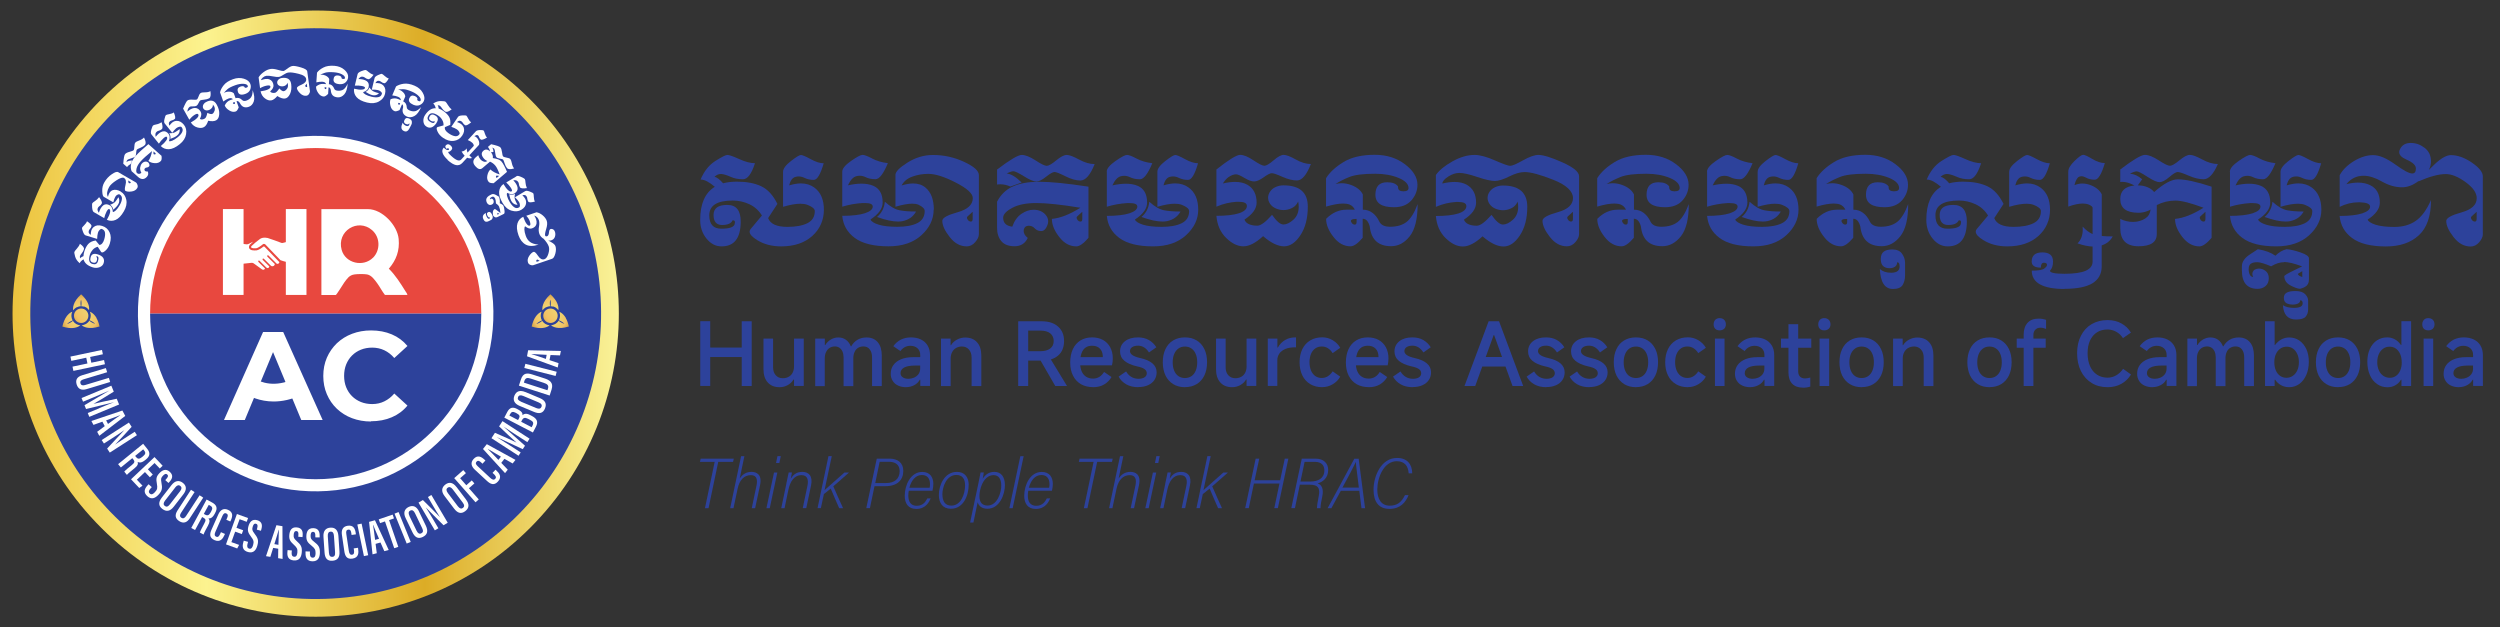 <?xml version="1.0" encoding="UTF-8"?> <svg xmlns="http://www.w3.org/2000/svg" xmlns:xlink="http://www.w3.org/1999/xlink" id="Layer_1" version="1.1" viewBox="0 0 398.57 100"><rect x="0" y="0" width="398.57" height="100" fill="#333333" stroke="none"/><defs><style> .st0 { fill: none; } .st1 { fill: url(#radial-gradient); } .st2 { fill: url(#linear-gradient); } .st3 { fill: #2d429b; } .st4 { fill: #e8483f; } .st5 { fill: #fff; } .st6 { fill: url(#radial-gradient1); } .st7 { fill: url(#radial-gradient6); } .st8 { fill: url(#radial-gradient3); } .st9 { fill: url(#radial-gradient2); } .st10 { fill: url(#radial-gradient5); } .st11 { fill: url(#radial-gradient4); } .st12 { fill: url(#radial-gradient7); } .st13 { clip-path: url(#clippath); } </style><linearGradient id="linear-gradient" x1="2" y1="50" x2="98.66" y2="50" gradientUnits="userSpaceOnUse"><stop offset="0" stop-color="#f4c22e"></stop><stop offset="0" stop-color="#ecc33e"></stop><stop offset=".32" stop-color="#fcf38f"></stop><stop offset=".68" stop-color="#dcac26"></stop><stop offset="1" stop-color="#faf399"></stop></linearGradient><clipPath id="clippath"><circle class="st0" cx="50.33" cy="50" r="26.4"></circle></clipPath><radialGradient id="radial-gradient" cx="87.78" cy="50.32" fx="87.78" fy="50.32" r="4.14" gradientUnits="userSpaceOnUse"><stop offset="0" stop-color="#fee47e"></stop><stop offset=".3" stop-color="#efd872"></stop><stop offset=".64" stop-color="#f1c164"></stop><stop offset="1" stop-color="#b2842d"></stop></radialGradient><radialGradient id="radial-gradient1" cx="87.78" cy="50.32" fx="87.78" fy="50.32" r="4.14" xlink:href="#radial-gradient"></radialGradient><radialGradient id="radial-gradient2" cx="87.78" cy="50.32" fx="87.78" fy="50.32" r="4.14" xlink:href="#radial-gradient"></radialGradient><radialGradient id="radial-gradient3" cx="90.96" cy="48.15" fx="90.96" fy="48.15" r="7.02" xlink:href="#radial-gradient"></radialGradient><radialGradient id="radial-gradient4" cx="12.95" fx="12.95" r="4.14" xlink:href="#radial-gradient"></radialGradient><radialGradient id="radial-gradient5" cx="12.95" cy="50.32" fx="12.95" fy="50.32" r="4.14" xlink:href="#radial-gradient"></radialGradient><radialGradient id="radial-gradient6" cx="12.95" cy="50.32" fx="12.95" fy="50.32" r="4.14" xlink:href="#radial-gradient"></radialGradient><radialGradient id="radial-gradient7" cx="16.14" cy="48.15" fx="16.14" fy="48.15" r="7.02" xlink:href="#radial-gradient"></radialGradient></defs><g><g><path class="st2" d="M84.5,15.83c18.88,18.87,18.88,49.47,0,68.34-18.87,18.87-49.47,18.87-68.34,0C-2.72,65.3-2.72,34.7,16.16,15.83c18.87-18.87,49.47-18.87,68.34,0Z"></path><path class="st3" d="M95.83,49.67c.18,25.13-20.04,45.65-45.17,45.83-25.13.18-45.65-20.04-45.83-45.17C4.65,25.2,24.87,4.68,50,4.5c25.13-.18,45.65,20.04,45.83,45.17Z"></path><path class="st5" d="M78.66,49.58c.23,15.65-12.27,28.52-27.92,28.75-15.65.23-28.52-12.27-28.75-27.92-.23-15.65,12.27-28.52,27.92-28.75,15.65-.23,28.52,12.27,28.75,27.92Z"></path><g><g class="st13"><g><rect class="st4" x="23.92" y="21.08" width="52.81" height="28.92"></rect><rect class="st3" x="23.92" y="50" width="52.81" height="28.92"></rect></g></g><g><g><path class="st5" d="M59.14,67.2c-1.08,0-2.09-.18-3.02-.53-.93-.35-1.73-.86-2.42-1.51-.68-.65-1.21-1.42-1.59-2.31s-.57-1.85-.57-2.91.19-2.02.57-2.91c.38-.88.92-1.65,1.6-2.31.69-.65,1.5-1.16,2.43-1.51.93-.35,1.93-.53,3.02-.53,1.22,0,2.32.21,3.31.63.99.42,1.82,1.04,2.49,1.85l-2.1,1.92c-.47-.55-1-.96-1.59-1.24-.59-.28-1.24-.42-1.93-.42-.65,0-1.26.11-1.8.33-.55.22-1.02.53-1.42.93s-.71.88-.93,1.42c-.22.55-.33,1.16-.33,1.82s.11,1.28.33,1.82c.22.55.53,1.02.93,1.42s.88.71,1.42.93c.55.22,1.15.33,1.8.33.69,0,1.34-.14,1.93-.43.59-.29,1.13-.7,1.59-1.25l2.1,1.92c-.67.82-1.5,1.44-2.49,1.86-.99.43-2.1.64-3.33.64Z"></path><g><path class="st5" d="M43.63,64.01c-2.18,0-3.86-.79-4.87-1.42l1.52-2.39c1.37.87,3.62,1.6,6.6.19l1.22,2.55c-1.65.78-3.15,1.07-4.47,1.07Z"></path><path class="st5" d="M35.71,66.96l6.23-14.03h3.21l6.29,14.03h-3.41l-5.15-12.39h1.3l-5.15,12.39h-3.33Z"></path></g></g><g><g><path class="st5" d="M64.67,46.48c-.8-1.28-1.6-2.58-2.68-3.64,1.19-1.38,1.74-2.88,1.57-4.73-.2-2.21-2.64-4.77-4.9-4.77h-7.42v13.69h2.29c.12,0,1.16-1.73,1.36-2,.46-.61.78-1.16,1.62-1.28.49-.07,1.52-.09,2.01,0,.72.13,1.21.86,1.62,1.41.44.6.77,1.28,1.23,1.86h3.58c-.03-.19-.17-.39-.28-.55ZM59.47,41.08c-1.55,1.55-4.4.91-5-1.24-.83-3,2.59-5.12,4.86-3.14,1.29,1.12,1.34,3.18.14,4.39Z"></path><g><rect class="st5" x="35.54" y="33.33" width="3.29" height="13.69"></rect><rect class="st5" x="45.57" y="33.33" width="3.29" height="13.69"></rect></g></g><g><path class="st5" d="M48.53,37.93c-.45,0-2.82.66-3.45.8-.08.02-.17.01-.25-.02-.65-.25-1.36-.51-2.16-.77-.58-.12-1.02-.04-1.32.23-.47.35-.9.71-1.27,1.07-.16.27.09.39.76.34.25-.04.62-.27,1.14-.69.04,0,.08,0,.12,0,.07,0,.13.02.18.06l2.43,2.53c.11.06.87.28.98.27l2.84.22v-4.03Z"></path><path class="st5" d="M35.81,42.31c.66,0,3.56-.33,4.3-.41.11-.01.23.02.32.08l1.37.99c.23.09.38.02.45-.17l-1.06-1.05s-.05-.13,0-.18c.05-.05.13-.05.18,0l1.08,1.07s0,0,.01.01c.07.08.18.11.29.07.11-.03.18-.13.19-.24l-1.06-1.05s-.05-.13,0-.18c.05-.05.13-.05.18,0l1.08,1.07s0,0,.01.01c.1.11.26.15.4.1.15-.05.25-.18.26-.34l-1.01-1s-.01-.02-.02-.02l-.16-.16s-.05-.13,0-.18c.05-.05.13-.05.18,0l1.26,1.26s0,.01.01.02c.11.08.26.07.36-.01.07-.06.11-.14.11-.23l-.04-.02-2.34-2.43s-.11-.05-.16-.01c-.32.26-.76.56-1.11.61h-.02s-.02,0-.02,0c-.36.02-.97.04-1.13-.37-.06-.16-.02-.33.06-.47l.02-.04.03-.03c.17-.17.35-.33.53-.49-.12.06-.39.18-.77.38-.09.04-.19.06-.28.05l-3.53-.39v3.75Z"></path></g></g></g></g><g><path class="st5" d="M16.26,55.8l.14.68-2.03.43.19.92,2.03-.43.14.67-5.03,1.06-.14-.68,2.38-.5-.19-.92-2.38.5-.14-.68,5.03-1.06Z"></path><path class="st5" d="M17.09,59.34l-3.78,1.14c-.38.11-.58.31-.48.64.1.33.38.37.75.26l3.78-1.14.2.66-3.77,1.14c-.77.23-1.33.02-1.57-.75-.22-.74.07-1.22.89-1.47l3.77-1.14.2.66Z"></path><path class="st5" d="M15.84,65.06c.83-.35,1.82-.74,2.35-.94h0c-.86.22-2.98.74-4.47,1.09l-.25-.61c1.16-.68,3.15-1.87,3.96-2.33h0c-.55.23-1.61.7-2.43,1.04l-1.76.73-.24-.58,4.75-1.97.39.95c-1.2.75-2.62,1.62-3.23,1.95h0c.67-.18,2.39-.54,3.7-.82l.38.92-4.75,1.97-.25-.61,1.86-.77Z"></path><path class="st5" d="M16.31,67.23l-1.41.51-.33-.62,4.94-1.67.46.86-4.14,3.17-.34-.64,1.21-.9-.39-.73ZM17.22,67.59c.8-.59,1.5-1.09,1.95-1.39v-.02c-.39.17-1.46.55-2.25.84l.3.57Z"></path><path class="st5" d="M16.22,70.15l4.33-2.78.44.68c-.56.64-2.4,2.6-2.65,2.84h0c.54-.38,1.14-.77,1.85-1.22l1.29-.83.35.54-4.33,2.78-.42-.65c.53-.59,2.53-2.71,2.74-2.93h0c-.5.36-1.13.77-1.91,1.27l-1.34.86-.35-.54Z"></path><path class="st5" d="M21.09,73.05l-1.82,1.48-.44-.53,3.99-3.25.64.79c.49.6.51,1.14-.18,1.7l-.16.13c-.58.47-.95.4-1.17.27.09.32.02.6-.52,1.03-.34.28-.99.79-1.2,1.04l-.42-.52c.2-.25.87-.78,1.16-1.01.5-.41.57-.58.27-.95l-.15-.19ZM21.54,72.68l.16.19c.28.35.54.33.97-.02l.15-.13c.33-.27.47-.51.17-.88l-.16-.2-1.28,1.04Z"></path><path class="st5" d="M23.89,76.09l-.78-.83-1.29,1.22.9.95-.52.37-1.31-1.39,3.74-3.54,1.3,1.38-.46.44-.83-.87-1.06,1,.78.83-.46.44Z"></path><path class="st5" d="M24.2,77.66l-.21.23c-.29.31-.34.58-.1.8.25.23.52.09.81-.23.39-.42.43-.65.31-1.34-.12-.69-.15-1.09.37-1.65.45-.49,1.04-.84,1.69-.25.64.59.36,1.15-.04,1.59l-.17.19-.51-.46.16-.18c.26-.29.37-.51.15-.71-.22-.2-.45-.06-.7.21-.28.3-.34.49-.23,1.05.18.91.13,1.31-.44,1.94-.49.54-1.12.88-1.8.26-.67-.61-.45-1.19,0-1.69l.2-.22.51.46Z"></path><path class="st5" d="M29.23,78.81l-1.52,1.96c-.58.75-1.18.87-1.84.36-.65-.5-.61-1.1-.06-1.82l1.53-1.97c.58-.74,1.21-.82,1.81-.36.61.47.64,1.1.08,1.83ZM27.93,77.73l-1.61,2.07c-.3.39-.29.67-.05.86.26.2.51.14.83-.27l1.6-2.06c.29-.37.31-.65.04-.86-.25-.2-.52-.12-.82.26Z"></path><path class="st5" d="M31.03,78.44l-2.16,3.31c-.22.33-.24.61.05.8.29.19.53.04.74-.28l2.16-3.31.58.38-2.15,3.3c-.44.67-1,.88-1.68.44-.65-.42-.73-.98-.27-1.7l2.15-3.3.58.38Z"></path><path class="st5" d="M32.22,82.44l-1.12,2.06-.61-.33,2.45-4.53.89.48c.68.37.91.86.48,1.64l-.1.19c-.36.66-.73.73-.97.7.21.26.25.54-.08,1.15-.21.38-.61,1.11-.71,1.42l-.59-.32c.09-.31.51-1.05.68-1.38.31-.57.31-.75-.11-.98l-.21-.11ZM32.49,81.93l.22.12c.39.21.62.1.89-.39l.09-.17c.2-.38.24-.65-.18-.88l-.23-.12-.79,1.45Z"></path><path class="st5" d="M35.87,85.12l-.08.17c-.25.56-.66,1.23-1.6.82-.85-.38-.77-1.01-.45-1.71l1.06-2.38c.33-.74.85-1.05,1.55-.74.84.37.75,1.02.46,1.66l-.09.2-.64-.28.12-.26c.15-.34.19-.6-.12-.74-.29-.13-.47.05-.63.41l-1.09,2.47c-.17.38-.21.68.1.82.31.14.49-.09.66-.48l.1-.24.64.28Z"></path><path class="st5" d="M38.56,85.15l-1.07-.39-.6,1.67,1.23.44-.3.57-1.79-.65,1.74-4.84,1.78.64-.22.6-1.13-.41-.5,1.37,1.07.39-.22.6Z"></path><path class="st5" d="M39.54,86.41l-.08.3c-.11.41-.04.67.27.76.32.09.5-.15.62-.57.15-.55.09-.78-.33-1.34-.42-.57-.62-.91-.42-1.64.18-.64.55-1.22,1.39-.99.84.24.84.87.68,1.44l-.07.25-.66-.18.06-.23c.1-.37.1-.62-.19-.71-.29-.08-.43.15-.53.5-.11.4-.08.59.27,1.04.57.74.71,1.11.48,1.93-.19.7-.6,1.29-1.49,1.04-.87-.24-.94-.86-.76-1.52l.08-.29.67.18Z"></path><path class="st5" d="M43.55,87.35l-.45,1.43-.69-.11,1.66-4.94.96.16.02,5.22-.71-.12.02-1.51-.81-.13ZM44.39,86.85c.02-.99.04-1.85.07-2.39h-.03c-.09.4-.44,1.48-.69,2.29l.64.11Z"></path><path class="st5" d="M46.53,87.76l-.03.31c-.04.42.08.67.41.69.33.03.46-.24.5-.67.05-.57-.06-.78-.57-1.25-.51-.48-.78-.77-.72-1.53.06-.67.31-1.31,1.19-1.23.87.08.99.69.94,1.29l-.02.26-.68-.06.02-.24c.03-.39-.02-.63-.32-.66-.3-.02-.4.23-.43.59-.03.41.03.6.46.98.7.62.9.95.83,1.81-.06.72-.35,1.38-1.27,1.3-.9-.08-1.08-.67-1.02-1.35l.03-.3.69.06Z"></path><path class="st5" d="M49.41,87.93v.31c-.01.43.12.66.45.67.33,0,.45-.27.45-.71,0-.57-.11-.77-.65-1.21-.54-.44-.83-.72-.82-1.48.01-.67.22-1.32,1.1-1.31.87.02,1.03.63,1.02,1.22v.26s-.69-.01-.69-.01v-.24c.01-.39-.06-.63-.36-.64-.3,0-.38.25-.39.62,0,.41.07.59.53.94.74.57.96.89.95,1.75-.01.73-.26,1.4-1.18,1.39-.9-.02-1.12-.6-1.11-1.28v-.3s.7.01.7.01Z"></path><path class="st5" d="M53.95,85.43l.17,2.48c.07.95-.3,1.44-1.13,1.49-.82.06-1.19-.41-1.25-1.32l-.17-2.49c-.07-.94.36-1.42,1.1-1.47.77-.05,1.21.4,1.28,1.31ZM52.26,85.49l.18,2.62c.03.49.23.69.54.67.33-.02.48-.24.44-.75l-.18-2.6c-.03-.47-.2-.7-.54-.67-.32.02-.47.26-.44.74Z"></path><path class="st5" d="M57.07,87.32l.03.19c.09.61.1,1.4-.91,1.55-.92.14-1.19-.44-1.3-1.21l-.38-2.58c-.12-.8.16-1.34.92-1.45.91-.14,1.18.46,1.28,1.15l.03.22-.69.1-.04-.29c-.05-.37-.16-.61-.49-.56-.32.05-.37.29-.31.69l.4,2.67c.06.41.19.69.52.64.33-.05.36-.34.3-.76l-.04-.25.69-.1Z"></path><path class="st5" d="M57.65,83.48l1.05,5.04-.68.14-1.05-5.04.68-.14Z"></path><path class="st5" d="M59.88,86.71l.19,1.49-.68.18-.55-5.18.94-.26,2.19,4.74-.7.19-.61-1.38-.79.22ZM60.43,85.9c-.4-.91-.74-1.7-.93-2.21h-.03c.09.41.22,1.54.33,2.38l.63-.17Z"></path><path class="st5" d="M61.37,83.13l-.78.27-.21-.6,2.22-.76.21.61-.78.27,1.47,4.26-.65.22-1.47-4.26Z"></path><path class="st5" d="M63.54,81.63l1.94,4.77-.64.26-1.94-4.77.64-.26Z"></path><path class="st5" d="M66.81,81.57l1.08,2.24c.41.86.25,1.45-.49,1.8-.74.36-1.26.06-1.65-.76l-1.08-2.25c-.41-.85-.19-1.45.48-1.78.7-.33,1.27-.08,1.67.75ZM65.27,82.25l1.14,2.36c.21.44.47.56.75.42.3-.14.36-.4.13-.86l-1.13-2.35c-.2-.42-.44-.57-.75-.42-.29.14-.34.41-.13.85Z"></path><path class="st5" d="M69.33,84.56l-2.61-4.43.7-.41c.62.59,2.51,2.5,2.74,2.75h0c-.36-.55-.74-1.18-1.16-1.9l-.78-1.33.55-.33,2.61,4.43-.67.4c-.57-.55-2.61-2.63-2.83-2.85h0c.35.52.73,1.16,1.2,1.96l.81,1.37-.56.33Z"></path><path class="st5" d="M72.79,77.65l1.5,1.98c.57.76.53,1.37-.13,1.87-.65.49-1.22.31-1.77-.42l-1.51-1.99c-.57-.75-.48-1.38.12-1.84.62-.47,1.23-.33,1.78.4ZM71.41,78.62l1.58,2.09c.3.39.57.45.81.27.26-.2.27-.46-.04-.87l-1.57-2.08c-.28-.37-.55-.47-.82-.27-.26.19-.25.47.04.86Z"></path><path class="st5" d="M72.42,76.22l1.44-1.27.42.48-.92.81.98,1.12.87-.77.42.48-.87.77,1.57,1.78-.52.46-3.4-3.86Z"></path><path class="st5" d="M78.99,74.87l.14.13c.45.42.95,1.03.25,1.78-.63.68-1.2.4-1.77-.13l-1.91-1.77c-.59-.55-.71-1.15-.19-1.71.63-.68,1.21-.37,1.72.1l.16.15-.47.51-.21-.2c-.27-.25-.51-.37-.73-.13-.22.23-.11.46.18.73l1.98,1.84c.3.28.58.42.81.17.23-.25.07-.49-.24-.78l-.19-.17.48-.51Z"></path><path class="st5" d="M79.91,73.79l1.04,1.09-.43.55-3.52-3.85.61-.77,4.57,2.51-.45.57-1.31-.74-.51.65ZM79.87,72.81c-.86-.5-1.6-.93-2.06-1.22l-.02.02c.31.27,1.09,1.1,1.67,1.71l.4-.51Z"></path><path class="st5" d="M82.37,69.4c-.76-.49-1.64-1.08-2.11-1.4h0c.67.59,2.31,2.04,3.44,3.06l-.36.55c-1.22-.57-3.32-1.53-4.17-1.94h0c.51.33,1.5.94,2.24,1.42l1.6,1.04-.34.53-4.32-2.8.56-.86c1.3.56,2.82,1.24,3.44,1.56h0c-.54-.45-1.81-1.66-2.78-2.58l.54-.84,4.32,2.8-.36.55-1.69-1.09Z"></path><path class="st5" d="M80.4,66.58l.46-.88c.39-.76.91-.85,1.56-.51l.18.1c.65.34.73.65.7.9.2-.18.54-.37,1.18-.04l.34.18c.78.41,1.03.92.62,1.7l-.48.92-4.57-2.37ZM82.72,66.74c.21-.4.13-.59-.36-.85l-.19-.1c-.39-.2-.64-.15-.83.21l-.13.25,1.38.72.12-.23ZM84.77,68.1l.13-.26c.23-.44.08-.66-.41-.91l-.31-.16c-.47-.24-.74-.21-.97.24l-.12.23,1.67.87Z"></path><path class="st5" d="M83.76,62.5l2.29.96c.88.37,1.15.91.83,1.68-.32.76-.9.88-1.74.53l-2.3-.96c-.87-.36-1.11-.96-.82-1.65.3-.71.9-.91,1.74-.55ZM83.06,64.04l2.42,1.01c.45.19.72.11.84-.18.13-.31,0-.53-.48-.73l-2.41-1.01c-.43-.18-.71-.13-.84.18-.12.3.02.53.47.72Z"></path><path class="st5" d="M82.73,61.47l.32-.98c.34-1.05.99-1.06,1.84-.78l1.9.61c.75.24,1.51.63,1.15,1.77l-.31.97-4.9-1.58ZM87.27,62.22l.09-.26c.17-.54-.12-.74-.68-.93l-2.06-.67c-.5-.16-.84-.17-1.02.38l-.08.26,3.77,1.22Z"></path><path class="st5" d="M83.76,58l4.99,1.27-.17.67-4.99-1.27.17-.67Z"></path><path class="st5" d="M87.63,57.42l1.42.48-.13.69-4.9-1.79.18-.96,5.22.11-.14.71-1.51-.06-.16.81ZM87.15,56.57c-.99-.04-1.85-.09-2.39-.13v.03c.4.1,1.47.47,2.27.75l.12-.64Z"></path></g></g><g><path class="st5" d="M13.31,40.84c0-.23.05-.47.13-.74.16-.51.37-.91.63-1.2s.66-.48,1.18-.56l.59.71c.34-.02.6-.31.77-.86.13-.43.18-.8.13-1.1-.05-.3-.22-.49-.52-.59-.12-.04-.27.06-.45.29-.07.09-.12.2-.16.34-.07.24-.11.56-.12.96l-1.83-.56c-.16-.05-.31-.24-.43-.58-.13-.34-.18-.55-.16-.62s.15-.22.37-.44c.22-.22.37-.42.43-.62.53.35.76.61.71.79,0,0,0,0,0,.01-.05.18-.14.33-.26.45-.08.08-.13.17-.16.27-.02.06-.03.12-.03.18,0,.17.11.33.34.47,0-.24.03-.46.08-.65.08-.27.23-.48.43-.63.35-.26.78-.31,1.31-.14.55.17.95.51,1.18,1.02.24.51.25,1.11.04,1.79-.15.49-.39.87-.72,1.15-.24.21-.43.3-.56.26-.04-.01-.08-.04-.12-.09l-.53-.81c-.31.08-.58.24-.79.47-.21.24-.37.5-.46.8-.25.82-.12,1.31.39,1.47.47.14.76,0,.89-.42.13-.42.12-.67-.02-.76-.04-.02-.07-.04-.1-.05-.07-.02-.11,0-.13.06,0,.01,0,.02,0,.04.14.12.16.33.07.62-.09.3-.31.39-.66.28s-.45-.4-.31-.87c.14-.47.51-.61,1.08-.44h.02c.85.27,1.17.74.97,1.4-.09.31-.31.53-.65.66-.34.13-.7.14-1.07.03-.84-.26-1.34-.69-1.49-1.29-.34.21-.54.42-.6.61v.02c-.38-.32-.63-.67-.74-1.07-.11-.4-.15-.64-.12-.73.03-.09.16-.28.41-.55.24-.27.4-.52.47-.76.5.35.72.65.64.88,0,0,0,0,0,.01-.07.24-.18.43-.32.6-.14.17-.24.31-.29.43,0,.01-.01.03-.02.04-.03.11-.02.23.04.37.07-.12.23-.24.48-.34Z"></path><path class="st5" d="M19.26,30.56c.45.26.74.69.87,1.27s0,1.21-.38,1.86c-.41.71-.85,1.17-1.32,1.37s-.93.2-1.39-.02c.27-.46.43-.84.5-1.14.06-.3.03-.48-.1-.56-.11-.06-.24.03-.38.27-.02.04-.04.08-.07.12-.17.34-.3.69-.38,1.05l-1.65-.96c-.15-.08-.23-.32-.27-.71-.03-.39-.02-.62.03-.71.05-.08.19-.2.43-.35.24-.15.46-.36.65-.62.38.5.52.84.42,1.02,0,0,0,0,0,.01-.1.18-.23.32-.37.41-.09.06-.17.14-.22.23-.03.05-.06.11-.07.17-.05.17.02.39.2.65.08-.27.18-.5.29-.69.12-.21.26-.38.42-.5.3-.22.65-.22,1.05.02.28.16.44.51.47,1.04.12.02.27-.06.47-.24.2-.18.4-.46.61-.82.23-.39.35-.74.37-1.04.02-.3-.1-.53-.37-.69-.11-.06-.26-.02-.47.12-.08.06-.15.14-.22.26-.12.2-.22.49-.32.88l-1.51-.88c-.15-.08-.23-.39-.25-.91-.02-.52.09-.99.34-1.41.3-.52.69-.95,1.18-1.28.49-.34.83-.45,1.03-.33l2.79,1.62c.12.07.21.2.27.39.07.19.06.37-.03.52-.18.31-.48.49-.91.55-.43.06-.75.03-.97-.1-.14-.08-.13-.4.01-.95.15-.56.06-.93-.25-1.11-.21-.12-.61,0-1.2.38-.59.38-.97.73-1.16,1.06-.16.27-.26.55-.31.83-.05.29-.01.54.12.75.05-.24.13-.44.22-.6.14-.23.31-.39.53-.47.37-.13.8-.06,1.28.21ZM17.55,32.64c.38-.12.65-.28.82-.47.16-.19.32-.42.48-.69l.02-.04c.16.27.19.57.09.89-.03.08-.06.16-.11.24-.15.26-.41.55-.79.86-.05-.32-.22-.58-.5-.79ZM20.84,29.13c.03-.06,0-.11-.08-.16l-.34-.2c.04.17.07.29.08.36,0,.03.02.06.05.07.02.01.06.02.1.02.09,0,.15-.03.19-.09Z"></path><path class="st5" d="M20.82,26.17c-.18.08-.33.19-.45.32-.04.05-.08.1-.11.15l-.61-.54c.07-.88.16-1.39.3-1.54.13-.15.37-.27.72-.36.35-.09.56-.18.63-.26.07-.08.11-.27.12-.58.01-.31.06-.52.16-.63.09-.11.3-.22.63-.34s.58-.28.75-.47c.29.58.34.97.15,1.18-.16.18-.4.33-.72.46-.32.13-.51.22-.57.29-.06.07-.1.24-.11.52s-.07.47-.16.57c-.09.11-.31.21-.65.31s-.54.18-.6.25c-.06.07-.11.19-.15.36.17-.16.47-.26.91-.28l-.24.6ZM20.9,26.09c.11-.4.37-.82.78-1.28.41-.46,1.07-1.07,1.98-1.83l2.09,1.86c.06.41.02.67-.09.81-.24.27-.57.39-1,.36-.43-.03-.76-.14-1-.36.27-.37.47-.9.58-1.57-.82.67-1.42,1.21-1.79,1.62-.37.42-.6.81-.68,1.17-.08.36-.06.6.07.72.22.19.45.18.7-.04-.16-.3-.23-.58-.19-.84.04-.26.13-.48.27-.64.18-.2.38-.3.62-.31.15,0,.28.04.38.13.05.05.1.1.13.17.11.21.11.36.02.47-.1.11-.21.16-.34.17-.13,0-.24.05-.33.15h0c-.09.11-.1.21-.03.33.02.03.04.05.06.07.1.09.25.12.43.09.13.31.09.59-.13.84-.22.25-.45.36-.69.36-.24,0-.47-.11-.69-.3l-1.07-.95c-.15-.39-.17-.78-.06-1.18ZM24.8,24.57c.05-.05.03-.11-.04-.17l-.29-.26c0,.18,0,.3,0,.36,0,.04.01.06.03.08.02.02.05.03.09.04.09.02.15,0,.2-.05Z"></path><path class="st5" d="M24.13,21.41c-.11-.13-.1-.38,0-.76.11-.37.2-.59.28-.65.08-.06.25-.12.53-.17s.56-.17.83-.34c.18.61.19.97.02,1.11,0,0,0,0,0,0-.16.13-.33.21-.5.25-.11.02-.2.07-.29.14-.05.04-.09.08-.13.14-.11.14-.12.37-.05.68.17-.22.35-.4.52-.54.19-.15.38-.26.57-.31.36-.1.68.03.97.39.21.26.23.64.06,1.14.1.06.28.04.52-.06s.54-.28.87-.55c.35-.29.6-.56.72-.84.13-.27.09-.53-.1-.77-.08-.1-.25-.1-.53-.01-.1.04-.21.1-.33.19-.19.16-.4.4-.63.72l-1.2-1.49c-.11-.13-.12-.37-.03-.73s.16-.55.22-.6c.06-.05.25-.1.56-.16.31-.05.54-.14.7-.27.24.58.29.93.15,1.05,0,0,0,0,0,0-.14.12-.3.19-.47.23-.11.02-.2.07-.28.13-.05.04-.09.08-.12.13-.1.14-.09.33.02.58.14-.2.28-.37.43-.49.22-.18.45-.27.71-.28.43-.02.82.19,1.17.62.33.41.45.91.35,1.5-.09.59-.43,1.13-1.02,1.6-.64.52-1.21.78-1.73.8-.51.02-.94-.15-1.29-.51.41-.33.7-.63.87-.88.17-.25.2-.44.11-.56-.08-.1-.23-.06-.45.12-.03.03-.07.06-.1.09-.28.25-.52.53-.73.85l-1.2-1.49ZM26.97,21.23c.4.02.71-.02.93-.15.22-.12.45-.28.7-.47l.04-.03c.05.31-.02.6-.24.86-.05.06-.12.12-.19.18-.23.19-.58.36-1.05.52.06-.32,0-.63-.19-.92Z"></path><path class="st5" d="M34.11,16.91c-.05-.09-.11-.17-.17-.24,0,.05,0,.1,0,.15-.01.13-.06.25-.15.37s-.2.21-.32.28c-.13.07-.26.11-.41.13-.15.01-.28,0-.39-.07-.12-.06-.2-.14-.26-.24-.06-.1-.08-.22-.07-.35.01-.13.06-.26.15-.37.09-.12.19-.21.32-.28.77-.43,1.35-.31,1.73.37.31.55.45,1.07.41,1.55-.03.48-.2.81-.49.97s-.71.19-1.27.07c-.17.52-.39.86-.67,1.01-.28.16-.63.18-1.05.06-.42-.11-.77-.38-1.05-.79.46-.26.8-.5,1.01-.73.21-.22.27-.41.18-.56-.07-.13-.24-.13-.5.02-.03.02-.07.04-.1.06-.32.2-.59.46-.83.77l-.99-1.77c.33-.79.57-1.24.74-1.33s.43-.13.78-.1c.35.03.58.02.67-.03.09-.05.19-.22.29-.51.1-.29.22-.46.34-.53.12-.07.35-.1.69-.1.34,0,.62-.06.85-.19.09.64.02,1.02-.22,1.15-.2.11-.46.18-.79.21s-.53.07-.6.11c-.08.04-.17.18-.28.42s-.22.38-.34.45c-.12.07-.31.1-.56.09s-.42,0-.49.05c-.11.06-.21.18-.29.34-.06.12-.09.27-.1.45.19-.17.37-.31.54-.4.23-.13.45-.19.65-.19.39,0,.7.2.93.61.16.29.12.66-.13,1.13.09.08.2.11.34.1.13-.01.28-.06.44-.15.16-.09.3-.39.41-.91.38.19.65.24.8.16.15-.08.26-.25.35-.49.08-.25.05-.5-.09-.76Z"></path><path class="st5" d="M37.71,16.14l.35.97c-.15.38-.3.6-.47.66-.34.12-.69.06-1.05-.17-.37-.23-.6-.49-.71-.79.2-.42.49-.71.88-.85l.43-.15c-.1-.1-.22-.16-.36-.17-.1,0-.22.02-.35.07-.23.08-.5.24-.83.47l-.52-1.46c.08-.37.28-.75.6-1.15s.81-.71,1.48-.95c.61-.22,1.18-.24,1.73-.07.54.17.88.45,1.02.83.11.3.1.6-.02.91-.12.31-.38.54-.77.68-.64.23-1.03.13-1.18-.3-.15-.43-.03-.71.37-.86h.01c.27-.1.47-.09.63.01,0,.01,0,.03.01.04.05.13.16.17.33.11h.02c.17-.07.24-.16.2-.27-.07-.2-.3-.32-.69-.34s-.82.05-1.29.22c-.61.22-1.03.43-1.27.64-.24.21-.43.42-.58.62.09-.06.19-.12.3-.15.16-.06.34-.09.54-.08.33,0,.58.1.76.27l.28.78c.19-.07.37-.07.56-.02.18.06.35.16.5.32.15.15.37.18.66.08.35-.12.6-.31.76-.55s.24-.61.24-1.12c.27.76.33,1.36.18,1.8-.15.44-.41.72-.77.85-.66.24-1.15.03-1.46-.62-.17-.24-.33-.33-.5-.27ZM37.45,16.41l-.06-.16c-.12.04-.2.09-.24.13-.02.02-.03.05-.02.07s.03.05.06.08c.07.06.13.07.2.05.07-.02.08-.08.05-.17Z"></path><path class="st5" d="M41.22,12.36c.14-.28.41-.57.8-.86.39-.29.77-.46,1.15-.51.28-.04.66.01,1.14.15.47.14.76.2.87.18.11-.01.32-.14.65-.39.32-.25.59-.38.79-.41.27-.04.72.04,1.36.23.64.19.97.4,1,.63l.43,3.13c.02.13-.03.28-.14.46-.11.17-.25.27-.43.29-.35.05-.68-.08-.99-.38-.31-.3-.48-.58-.52-.82-.02-.16.23-.35.76-.57.53-.23.77-.52.72-.88-.05-.38-.45-.66-1.2-.84-.75-.19-1.28-.26-1.61-.21-.24.03-.51.15-.8.35-.29.2-.54.32-.75.35-.21.03-.54,0-.98-.09-.45-.09-.78-.12-.99-.09-.2.03-.39.12-.58.28-.19.16-.28.3-.27.42.24-.09.45-.15.65-.18.26-.04.48-.02.68.06.36.14.58.45.64.9.04.33-.13.66-.53,1.01.06.1.15.18.28.21.13.04.28.05.47.02.18-.02.42-.26.71-.7.29.31.52.46.68.44.17-.02.34-.13.5-.33.17-.2.23-.44.19-.74-.01-.11-.04-.2-.07-.28-.01.05-.03.09-.05.14-.06.12-.15.21-.27.29s-.26.12-.4.14-.28,0-.43-.03c-.14-.04-.25-.11-.34-.2-.09-.1-.14-.2-.15-.32-.02-.12,0-.23.07-.35s.15-.21.28-.29c.12-.08.26-.12.4-.14.88-.12,1.37.21,1.48.97.08.62.02,1.16-.19,1.59s-.48.68-.81.72c-.33.04-.73-.09-1.21-.4-.35.42-.68.65-.99.7-.31.04-.65-.07-.99-.33-.35-.26-.58-.64-.69-1.12.53-.07.93-.17,1.2-.31.27-.13.4-.28.37-.46-.02-.15-.18-.2-.47-.16-.04,0-.08.01-.12.02-.37.07-.72.21-1.06.41l-.23-1.71ZM48.96,13.73l-.05-.39c-.11.14-.19.23-.23.28-.02.03-.03.05-.03.08,0,.03.02.06.05.09.05.07.12.1.19.09.07,0,.1-.06.08-.16Z"></path><path class="st5" d="M52.38,13.94l-.07,1.03c-.29.29-.52.43-.7.42-.36-.02-.65-.22-.89-.58-.24-.36-.35-.69-.33-1.01.35-.31.73-.45,1.15-.42l.45.03c-.05-.14-.14-.23-.26-.3-.09-.04-.21-.07-.35-.08-.24-.02-.56.02-.95.1l.11-1.55c.22-.31.56-.58,1.01-.81.45-.24,1.03-.33,1.74-.28.64.05,1.18.25,1.61.63s.63.76.6,1.17c-.02.31-.15.59-.39.82-.24.23-.56.34-.98.31-.67-.05-.99-.3-.96-.75s.26-.67.68-.64h.01c.28.02.47.11.57.27,0,.02,0,.03,0,.05,0,.14.08.22.26.24h.02c.18.01.28-.04.29-.16.01-.21-.15-.41-.5-.59s-.77-.28-1.27-.32c-.64-.05-1.12-.02-1.42.08-.3.1-.56.21-.78.33.11-.02.22-.03.34-.02.17.01.35.06.53.14.3.14.49.32.59.55l-.06.83c.2.01.37.08.52.21.14.13.26.29.33.49.07.2.26.31.57.33.37.03.67-.04.91-.2.24-.16.46-.47.67-.93-.06.81-.24,1.38-.55,1.72-.31.34-.66.5-1.05.47-.7-.05-1.06-.43-1.09-1.15-.06-.29-.17-.44-.35-.45ZM52.03,14.08v-.17c-.12,0-.21,0-.26.02-.03.01-.04.03-.04.06s0,.06.03.1c.04.08.09.12.16.12.07,0,.11-.04.11-.14Z"></path><path class="st5" d="M57.02,11.8c.04-.16.24-.32.6-.46.36-.14.59-.2.69-.18.1.02.25.13.46.32.21.19.47.34.78.45-.37.51-.66.74-.86.69,0,0,0,0-.01,0-.2-.05-.37-.13-.5-.24-.09-.07-.18-.12-.28-.14-.06-.01-.12-.02-.19-.02-.18,0-.37.13-.57.38.28,0,.53.03.74.08.24.06.44.15.6.26.3.22.39.56.28,1.01-.08.32-.37.57-.86.74.01.12.14.24.37.38s.55.25.96.35c.44.11.81.13,1.11.06.3-.07.48-.25.55-.55.03-.12-.08-.26-.31-.43-.09-.06-.21-.11-.35-.14-.24-.06-.56-.08-.96-.06l.45-1.86c.04-.16.22-.32.55-.47.33-.15.53-.21.61-.19.08.02.23.13.46.34.23.21.44.34.64.39-.31.55-.56.8-.74.76,0,0,0,0-.01,0-.18-.04-.33-.12-.47-.23-.09-.07-.18-.12-.28-.14-.06-.01-.12-.02-.18-.02-.17,0-.32.13-.45.37.24-.02.46,0,.65.04.27.07.49.2.66.39.28.33.35.76.22,1.3-.12.51-.45.91-.97,1.2s-1.16.35-1.89.17c-.8-.19-1.36-.49-1.69-.88-.33-.39-.45-.84-.38-1.33.52.13.93.18,1.23.15.3-.02.47-.11.51-.26.03-.13-.09-.22-.37-.29-.04,0-.09-.02-.13-.03-.37-.07-.74-.09-1.12-.06l.45-1.86ZM58.89,13.94c.22.33.45.55.69.65.22.1.49.19.8.26h.05c-.21.24-.49.36-.83.35-.08,0-.17-.02-.26-.04-.29-.07-.64-.24-1.05-.51.29-.14.5-.38.61-.71Z"></path><path class="st5" d="M64.11,16.6l-.41.95c-.37.18-.63.24-.8.17-.33-.14-.55-.42-.65-.84-.11-.42-.1-.77.02-1.06.43-.18.84-.18,1.22-.02l.42.18c0-.14-.05-.27-.15-.36-.07-.07-.17-.14-.3-.19-.22-.1-.53-.17-.93-.22l.61-1.43c.31-.21.72-.36,1.22-.43.5-.07,1.08.03,1.73.31.59.25,1.03.63,1.31,1.13.28.49.34.93.18,1.3-.12.29-.34.51-.64.65-.3.14-.64.13-1.03-.03-.62-.27-.84-.61-.66-1.03.18-.42.46-.54.85-.38h.01c.26.12.41.26.45.45,0,.01-.02.03-.02.04-.06.13,0,.23.17.31h.02c.17.08.28.06.32-.05.08-.2,0-.44-.28-.72-.27-.28-.63-.52-1.09-.72-.59-.25-1.05-.39-1.37-.39-.32,0-.6.01-.84.06.11.02.22.05.32.09.16.07.31.17.45.31.24.23.36.46.37.71l-.33.77c.18.08.32.2.42.37.09.17.14.36.15.57,0,.21.15.38.43.5.34.15.65.18.93.12.28-.07.59-.29.94-.66-.32.74-.68,1.23-1.09,1.44-.41.22-.79.25-1.15.1-.64-.28-.86-.76-.65-1.45.04-.29-.02-.47-.18-.54ZM63.73,16.62l.07-.15c-.12-.05-.21-.07-.26-.07-.03,0-.05.02-.06.04-.01.02-.01.06,0,.1.01.09.05.14.11.17.06.03.11,0,.15-.09Z"></path><path class="st5" d="M64.67,19.76c-.12-.06-.2-.15-.24-.25-.04-.11-.02-.24.07-.41s.2-.26.33-.28c.13-.02.29.02.47.11.21.11.33.26.36.45.03.19,0,.36-.08.51l-.32.61c-.1.19-.22.33-.37.41-.15.09-.34.07-.57-.06-.39-.21-.43-.64-.12-1.3.07.19.22.34.43.46.02.01.04.02.07.03.25.12.42.08.53-.11.07-.13.07-.22,0-.26-.05.1-.13.15-.22.16-.09.01-.2-.01-.31-.08Z"></path><path class="st5" d="M69.96,17.31c.22.07.44.19.67.35.44.3.76.62.96.95.2.34.26.77.19,1.3l-.85.36c-.08.33.12.66.6.99.38.26.71.41,1.01.45s.54-.06.71-.32c.07-.1.02-.27-.14-.51-.06-.09-.16-.17-.28-.26-.21-.14-.5-.27-.88-.4l1.07-1.58c.09-.14.32-.22.68-.24.36-.02.58-.01.64.03.07.05.17.21.31.49.14.28.3.47.46.59-.49.4-.81.55-.96.45,0,0,0,0-.01,0-.15-.1-.27-.23-.36-.38-.05-.1-.12-.17-.21-.23-.05-.03-.1-.06-.16-.08-.16-.06-.34,0-.55.19.23.07.43.16.59.27.23.16.39.36.48.6.14.41.06.84-.25,1.3-.32.48-.77.75-1.33.83s-1.14-.09-1.72-.49c-.42-.29-.72-.63-.89-1.03-.13-.29-.16-.5-.08-.61.03-.04.07-.07.12-.08l.93-.26c.02-.32-.06-.62-.22-.89-.16-.28-.37-.5-.63-.67-.71-.48-1.22-.5-1.52-.06-.27.4-.23.73.13.98.36.25.61.32.74.21.03-.03.06-.06.08-.08.04-.06.03-.1-.02-.14,0,0-.02-.01-.03-.02-.16.1-.36.06-.62-.11-.26-.17-.28-.41-.08-.72.21-.3.51-.31.93-.03.41.28.44.66.1,1.16v.02c-.52.73-1.06.9-1.63.51-.27-.18-.41-.45-.44-.82-.03-.36.07-.71.29-1.03.5-.73,1.05-1.08,1.68-1.04-.1-.39-.24-.64-.41-.75h-.01c.41-.28.83-.41,1.24-.4.41.01.66.04.73.1.08.06.22.24.4.55.19.31.38.53.59.67-.48.38-.83.49-1.03.35,0,0,0,0-.01,0-.2-.14-.36-.3-.48-.48-.12-.19-.23-.32-.33-.41,0,0-.02-.02-.03-.03-.1-.07-.22-.09-.37-.07.1.11.16.29.19.56Z"></path><path class="st5" d="M71.38,25.49c-.43-.4-.71-.76-.81-1.09-.11-.33-.05-.61.17-.86.26.24.46.37.58.38.12.01.2,0,.24-.05h0c.05-.06.04-.13-.04-.2-.08-.08-.18-.05-.3.08-.24-.23-.29-.42-.14-.58.23-.24.48-.24.77.03.29.26.32.52.09.76-.15.16-.3.25-.46.25-.08.08.08.3.47.66.39.36.71.58.97.67.26.09.46.05.61-.11l.55-.6c-.17-.17-.34-.4-.49-.68.26,0,.5-.13.72-.37.03-.04.07-.07.1-.12,0,.26.04.49.13.67l.98-1.06c.03-.05.02-.14-.04-.26-.04-.09-.11-.18-.2-.26-.16-.15-.39-.29-.7-.42l1.29-1.4c.11-.12.33-.19.65-.2.32,0,.51.02.57.07.06.05.13.22.21.5.08.28.2.49.35.63-.54.32-.88.42-1.02.3,0,0,0,0,0,0-.14-.12-.23-.26-.27-.41-.03-.09-.07-.17-.13-.22-.03-.03-.07-.05-.1-.06-.11-.04-.28.01-.51.16.15.05.27.13.38.23.1.1.19.22.26.36.15.29.18.56.11.8l-1.54,1.67c.11.12.23.25.37.38l.05.05c-.26.09-.52.07-.77-.05l-.78.84c-.28.3-.61.41-1,.34-.38-.08-.83-.35-1.34-.81Z"></path><path class="st5" d="M78.27,24.27l.03.04c.11.13.19.27.24.44.05.16.06.31.03.45.69.1,1.15.28,1.37.54.27.31.56.87.89,1.66l-2.13,1.81c-.41,0-.67-.07-.79-.21-.23-.27-.3-.62-.21-1.04.09-.42.25-.74.49-.94.33.32.82.59,1.47.79-.25-.69-.48-1.17-.7-1.42-.23-.27-.51-.48-.84-.62l-1.21,1.03c-.34.29-.72.18-1.15-.33-.43-.51-.39-.98.11-1.41l.38-.32c.05.23.16.44.32.64.16.19.36.32.58.39.19.06.37.02.56-.1-.06-.02-.11-.04-.16-.07-.15-.08-.29-.18-.4-.32-.43-.51-.46-.92-.08-1.25.33-.28.69-.25,1.06.11-.06-.28-.15-.49-.27-.63-.03-.03-.05-.06-.08-.08l.52-.44c.86.19,1.35.36,1.48.51.13.15.21.41.26.77.04.36.1.58.17.66.07.08.25.15.56.2.31.05.51.13.6.24.09.11.17.33.24.67.07.34.19.61.36.81-.58.18-.96.16-1.14-.06-.15-.18-.28-.43-.38-.75-.1-.32-.18-.52-.23-.58-.06-.07-.23-.13-.51-.17-.28-.05-.47-.12-.56-.23-.09-.11-.16-.34-.2-.7-.04-.36-.1-.57-.15-.64-.06-.07-.17-.13-.33-.2.14.19.2.42.2.71l-.42.04ZM79.1,28.31c.04.05.1.05.18-.02l.3-.25c-.18-.02-.3-.04-.36-.05-.03,0-.06,0-.09.02-.02.02-.04.05-.05.09-.03.08-.02.15.03.21Z"></path><path class="st5" d="M82.32,28.09c.14-.09.39-.05.75.11.35.16.56.28.61.37.05.08.08.27.1.55.02.28.09.57.22.87-.63.09-.99.05-1.1-.13,0,0,0,0,0,0-.11-.18-.16-.35-.18-.53,0-.11-.04-.21-.1-.3-.03-.05-.07-.1-.12-.15-.13-.13-.35-.18-.67-.14.19.2.35.4.46.59.13.21.2.42.23.61.05.37-.13.67-.52.91-.28.17-.66.14-1.14-.1-.07.09-.08.27-.01.53.06.26.2.57.42.94.23.39.48.67.73.83.25.17.51.17.78,0,.1-.06.13-.24.09-.52-.02-.11-.07-.22-.14-.35-.13-.21-.34-.46-.63-.73l1.64-.98c.14-.09.39-.06.72.07s.53.23.57.3.07.26.08.57c.01.31.07.56.17.73-.61.16-.96.16-1.06,0,0,0,0,0,0,0-.09-.16-.15-.32-.16-.5,0-.11-.04-.21-.09-.3-.03-.05-.07-.1-.11-.14-.12-.12-.31-.14-.58-.06.18.16.32.33.42.5.14.24.2.49.18.74-.04.43-.3.79-.77,1.07-.45.27-.96.31-1.54.14s-1.06-.58-1.44-1.23c-.42-.71-.6-1.31-.55-1.82s.28-.91.69-1.2c.27.46.52.79.75.99.23.2.41.26.54.18.11-.07.09-.22-.05-.46-.02-.04-.05-.07-.07-.12-.21-.31-.46-.59-.73-.84l1.64-.98ZM82.1,30.92c-.08.39-.08.7.02.94.09.23.21.48.37.75l.02.04c-.32.01-.59-.11-.82-.36-.05-.06-.11-.13-.15-.21-.15-.26-.28-.63-.37-1.11.31.11.62.09.93-.06Z"></path><path class="st5" d="M79.59,32.98c-.1-.2-.27-.39-.52-.54-.02-.38-.06-.64-.13-.78-.07-.14-.14-.23-.23-.28-.09-.05-.19-.04-.32.02-.11.05-.19.11-.24.19s-.07.15-.03.22c.03-.05.07-.08.12-.11.04-.02.08-.03.12-.03.1,0,.19.05.27.17.01.02.02.04.03.06.05.11.07.22.04.36-.03.16-.12.27-.29.35-.16.08-.32.09-.46.03-.14-.06-.25-.17-.33-.33-.12-.26-.14-.48-.05-.68.09-.2.28-.38.58-.53l.19-.1c.22-.11.48-.07.78.11l.45.27c.11.39.15.73.1,1.02.25.09.45.22.59.39.08.2.14.46.17.77.04.31,0,.49-.09.54l-1.04.51c-.13.06-.24.07-.35.04-.1-.04-.21-.12-.32-.25-.05-.11-.07-.29-.06-.55s.12-.43.32-.53c.08.03.19.1.32.2l.39.3.19.15c-.04-.46-.12-.79-.22-1ZM79.35,33.93c-.06.03-.08.13-.05.3l.29-.14-.24-.15Z"></path><path class="st5" d="M77.71,34.39c-.06-.12-.08-.23-.07-.33,0-.1.07-.18.2-.24.12-.06.23-.05.33.02s.19.2.28.38c.11.22.13.4.08.55-.05.15-.13.25-.24.3l-.45.22c-.14.07-.27.08-.41.05s-.26-.17-.37-.41c-.19-.4-.06-.73.39-.99-.02.18.02.38.13.59l.04.07c.13.24.26.33.4.26.1-.05.13-.11.09-.19-.07.03-.14.02-.21-.03s-.13-.14-.19-.25Z"></path><path class="st5" d="M86.6,38.03c-.31-.21-.51-.46-.61-.74-.12-.35-.14-.73-.06-1.14.08-.42.07-.77-.02-1.05-.13-.37-.37-.61-.74-.74.13.2.22.39.29.57.08.24.11.47.08.69-.05.38-.3.64-.73.79-.31.11-.67,0-1.09-.33-.09.08-.13.25-.12.51s.08.6.22,1c.15.43.38.76.69.99.31.23.76.37,1.35.42-.83.28-1.51.28-2.04,0-.53-.29-.91-.79-1.16-1.5-.27-.78-.32-1.41-.16-1.9.16-.49.46-.83.92-1.04.17.5.35.88.53,1.12s.35.34.49.29c.14-.05.16-.25.05-.61l-.02-.06c-.11-.33-.3-.63-.57-.9l1.64-.56c.33.06.66.22.98.49.32.27.54.56.65.88.11.32.08.75-.09,1.3-.17.54-.22.89-.17,1.04.04.13.15.17.32.11.17-.06.27-.27.3-.65.02-.28.11-.45.26-.5.05-.02.1-.02.17-.01.25.03.42.18.51.44.09.26.09.53,0,.81-.09.28-.29.47-.6.57-.14.05-.3.06-.47.03.13.06.27.13.4.21.42.23.67.45.75.67.12.35.11.75-.02,1.22-.13.47-.3.74-.52.81l-2.99,1.02c-.13.04-.28.03-.47-.05-.19-.08-.31-.2-.37-.37-.12-.34-.05-.69.18-1.05.24-.36.47-.58.71-.66.15-.05.39.16.71.64.32.48.66.65,1,.54.28-.09.49-.38.64-.86.15-.48.17-.87.07-1.17-.12-.36-.41-.79-.86-1.28ZM85.5,41.66c.02.07.08.08.17.05l.37-.13c-.16-.08-.26-.14-.32-.18-.03-.02-.06-.02-.09-.01-.03,0-.05.03-.08.06-.06.07-.07.13-.05.2Z"></path></g><g><g><g><path class="st1" d="M90.22,50.7c-.26-.45-.55-.7-.77-.85-.12-.08-.23-.12-.3-.15.07.16.11.32.13.48,0,.02,0,.04,0,.06,0,.04,0,.08,0,.12,0,.06,0,.12-.02.18,0,.04-.01.08-.02.12,0,.02,0,.03-.01.05-.03.12-.08.24-.14.35.34.12.65.31.91.57-.35-.09-.67-.27-.94-.5-.01.02-.03.05-.05.07,0,.01-.02.02-.03.04-.03.04-.05.07-.08.1-.03.03-.06.06-.09.09-.06.06-.14.12-.21.17,0,0-.01,0-.02.01,0,0-.01,0-.02.01,0,0-.02.01-.03.02h0s-.02.01-.04.02-.03.01-.04.02c-.19.1-.39.16-.6.18.21.18,1.04.76,2.84.19-.11-.53-.28-.99-.5-1.36Z"></path><path class="st6" d="M88.18,48.86s.03,0,.05.01c.04.01.08.03.11.04.06.02.11.05.17.08.04.02.07.04.1.06.02.01.03.02.05.04.13.1.25.22.35.36.01-.07.03-.19.02-.33-.01-.27-.09-.64-.35-1.09-.22-.37-.53-.75-.93-1.11-1.39,1.27-1.32,2.28-1.26,2.55.12-.17.27-.31.46-.43.01,0,.02-.02.04-.02s.02-.01.04-.02h0s.02-.01.03-.02c0,0,.01,0,.02,0,0,0,.01,0,.02,0,.08-.04.17-.07.26-.1.04-.01.08-.02.12-.03.04,0,.09-.02.13-.02.02,0,.03,0,.04,0,.02,0,.03,0,.05,0-.07-.35-.06-.72.04-1.07.09.35.1.72.04,1.07.14,0,.28.02.41.06Z"></path><path class="st9" d="M86.44,51.16c-.27.23-.59.4-.94.5.25-.25.56-.45.9-.57-.25-.44-.26-.96-.06-1.39-.04.01-.1.04-.16.07,0,0,0,0-.01,0h0s-.02.01-.04.02c-.01,0-.02.01-.03.02-.39.23-1.02.82-1.34,2.25,1.4.45,2.23.19,2.62-.03,0,0,.02-.01.03-.02,0,0,.02,0,.02-.01.09-.05.15-.1.19-.14-.47-.04-.91-.29-1.18-.71Z"></path></g><circle class="st8" cx="87.76" cy="50.34" r="1.15"></circle></g><g><g><path class="st11" d="M15.4,50.7c-.26-.45-.55-.7-.77-.85-.12-.08-.23-.12-.3-.15.07.16.11.32.13.48,0,.02,0,.04,0,.06,0,.04,0,.08,0,.12,0,.06,0,.12-.02.18,0,.04-.01.08-.02.12,0,.02,0,.03-.01.05-.03.12-.08.24-.14.35.34.12.65.31.91.57-.35-.09-.67-.27-.94-.5-.01.02-.03.05-.05.07,0,.01-.02.02-.03.04-.03.04-.05.07-.08.1-.03.03-.06.06-.09.09-.06.06-.14.12-.21.17,0,0-.01,0-.02.01,0,0-.01,0-.02.01,0,0-.02.01-.03.02h0s-.02.01-.04.02-.03.01-.04.02c-.19.1-.39.16-.6.18.21.18,1.04.76,2.84.19-.11-.53-.28-.99-.5-1.36Z"></path><path class="st10" d="M13.36,48.86s.03,0,.05.01c.04.01.08.03.11.04.06.02.11.05.17.08.04.02.07.04.1.06.02.01.03.02.05.04.13.1.25.22.35.36.01-.07.03-.19.02-.33-.01-.27-.09-.64-.35-1.09-.22-.37-.53-.75-.93-1.11-1.39,1.27-1.32,2.28-1.26,2.55.12-.17.27-.31.46-.43.01,0,.02-.02.04-.02s.02-.01.04-.02h0s.02-.01.03-.02c0,0,.01,0,.02,0,0,0,.01,0,.02,0,.08-.04.17-.07.26-.1.04-.01.08-.02.12-.03.04,0,.09-.02.13-.02.02,0,.03,0,.04,0,.02,0,.03,0,.05,0-.07-.35-.06-.72.04-1.07.09.35.1.72.04,1.07.14,0,.28.02.41.06Z"></path><path class="st7" d="M11.62,51.16c-.27.23-.59.4-.94.5.25-.25.56-.45.9-.57-.25-.44-.26-.96-.06-1.39-.04.01-.1.04-.16.07,0,0,0,0-.01,0h0s-.02.01-.04.02c-.01,0-.02.01-.03.02-.39.23-1.02.82-1.34,2.25,1.4.45,2.23.19,2.62-.03,0,0,.02-.01.03-.02,0,0,.02,0,.02-.01.09-.05.15-.1.19-.14-.47-.04-.91-.29-1.18-.71Z"></path></g><circle class="st12" cx="12.94" cy="50.34" r="1.15"></circle></g></g></g><g><path class="st3" d="M113.94,73.63h-2.35l.12-.51h5.28l-.12.51h-2.36l-1.55,7.39h-.57l1.55-7.39Z"></path><path class="st3" d="M118.68,72.72l-.75,3.57c.41-.63,1.02-1.06,1.88-1.06.78,0,1.72.4,1.37,2.09l-.79,3.7h-.54l.76-3.61c.21-1.04-.02-1.66-.9-1.66-1.1,0-1.83.82-2.11,2.15l-.66,3.12h-.53l1.74-8.29h.53Z"></path><path class="st3" d="M123.4,75.33h.53l-1.21,5.69h-.53l1.21-5.69ZM123.95,72.72h.53l-.23,1.1h-.53l.23-1.1Z"></path><path class="st3" d="M125.36,77.11c.25-1.19.33-1.59.38-1.79h.52c-.03.2-.11.63-.19,1,.32-.53.83-1.09,1.84-1.09s1.72.64,1.39,2.18l-.76,3.6h-.56l.75-3.57c.18-.87.05-1.69-.94-1.69-1.22,0-1.83,1.04-2.11,2.38l-.6,2.89h-.53l.82-3.91Z"></path><path class="st3" d="M131.46,78.14c.76-.68,2.33-2.05,3.17-2.81h.73c-.82.75-1.67,1.46-2.51,2.2.51,1.13,1.04,2.41,1.56,3.49h-.62c-.35-.77-.97-2.24-1.35-3.13-.28.26-.79.63-1.09.88l-.48,2.24h-.53l1.74-8.29h.53l-1.15,5.41Z"></path><path class="st3" d="M139.78,73.12h2.05c1.28,0,2.18.65,2.18,1.95,0,1.41-.89,2.44-2.85,2.44h-1.74l-.73,3.5h-.58l1.67-7.89ZM139.54,77.01h1.74c1.29,0,2.15-.64,2.15-1.9,0-1.05-.71-1.49-1.73-1.49h-1.46l-.7,3.39Z"></path><path class="st3" d="M144.89,78.23c-.06.24-.08.51-.08.77,0,.99.4,1.64,1.35,1.64,1.09,0,1.46-.79,1.68-1.18h.54c-.22.5-.75,1.68-2.31,1.68-1.3,0-1.83-.93-1.83-2.09,0-1.7.92-3.81,2.8-3.81,1.27,0,1.76.89,1.76,1.94,0,.36-.07.75-.14,1.06h-3.78ZM148.21,77.76c.03-.19.06-.33.06-.55,0-.92-.42-1.48-1.31-1.48-1.03,0-1.7.94-1.98,2.03h3.23Z"></path><path class="st3" d="M154.43,77.33c0,1.63-.81,3.78-2.83,3.78-1.32,0-1.92-.93-1.92-2.2,0-1.58.9-3.68,2.88-3.68,1.21,0,1.88.82,1.88,2.1ZM150.25,78.86c0,.97.37,1.75,1.42,1.75,1.54,0,2.19-1.85,2.19-3.24,0-1.01-.43-1.65-1.39-1.65-1.52,0-2.23,1.8-2.23,3.14Z"></path><path class="st3" d="M155.86,80.09l-.67,3.22h-.53l1.33-6.29c.17-.79.28-1.36.34-1.7h.52c-.02.2-.11.66-.18,1,.43-.67,1.02-1.09,1.85-1.09,1.06,0,1.69.74,1.69,2.13s-.79,3.75-2.81,3.75c-.86,0-1.36-.46-1.53-1.02ZM159.63,77.43c0-1.14-.46-1.68-1.22-1.68-1.12,0-1.87,1.07-2.16,2.44-.26,1.23-.1,2.41,1.2,2.41,1.56,0,2.18-2.09,2.18-3.17Z"></path><path class="st3" d="M160.92,81.02l1.75-8.29h.53l-1.75,8.29h-.53Z"></path><path class="st3" d="M163.94,78.23c-.06.24-.08.51-.08.77,0,.99.4,1.64,1.35,1.64,1.09,0,1.46-.79,1.68-1.18h.54c-.22.5-.75,1.68-2.31,1.68-1.3,0-1.83-.93-1.83-2.09,0-1.7.92-3.81,2.8-3.81,1.27,0,1.76.89,1.76,1.94,0,.36-.07.75-.14,1.06h-3.78ZM167.26,77.76c.03-.19.06-.33.06-.55,0-.92-.42-1.48-1.31-1.48-1.03,0-1.7.94-1.98,2.03h3.23Z"></path><path class="st3" d="M174.35,73.63h-2.35l.12-.51h5.28l-.12.51h-2.36l-1.55,7.39h-.57l1.55-7.39Z"></path><path class="st3" d="M179.09,72.72l-.75,3.57c.41-.63,1.02-1.06,1.88-1.06.78,0,1.72.4,1.37,2.09l-.79,3.7h-.54l.76-3.61c.21-1.04-.02-1.66-.9-1.66-1.1,0-1.83.82-2.11,2.15l-.66,3.12h-.53l1.74-8.29h.53Z"></path><path class="st3" d="M183.81,75.33h.53l-1.21,5.69h-.53l1.21-5.69ZM184.36,72.72h.53l-.23,1.1h-.53l.23-1.1Z"></path><path class="st3" d="M185.77,77.11c.25-1.19.33-1.59.38-1.79h.52c-.03.2-.11.63-.19,1,.32-.53.83-1.09,1.84-1.09s1.72.64,1.39,2.18l-.76,3.6h-.56l.75-3.57c.18-.87.05-1.69-.94-1.69-1.22,0-1.83,1.04-2.11,2.38l-.6,2.89h-.53l.82-3.91Z"></path><path class="st3" d="M191.87,78.14c.76-.68,2.33-2.05,3.17-2.81h.73c-.82.75-1.67,1.46-2.51,2.2.51,1.13,1.04,2.41,1.56,3.49h-.62c-.35-.77-.97-2.24-1.35-3.13-.28.26-.79.63-1.09.88l-.48,2.24h-.53l1.74-8.29h.53l-1.15,5.41Z"></path><path class="st3" d="M200.19,73.12h.57l-.74,3.45h4.07l.74-3.45h.57l-1.67,7.89h-.57l.82-3.92h-4.07l-.82,3.92h-.57l1.67-7.89Z"></path><path class="st3" d="M207.23,77.27l-.78,3.74h-.58l1.67-7.89h2.2c1.32,0,2.01.78,2.01,1.81,0,1.36-.99,1.96-1.68,2.13.7.27.98.93.73,2.13-.16.75-.28,1.35-.27,1.83h-.58c.01-.31.11-1.06.27-1.8.28-1.34,0-1.95-1.45-1.95h-1.55ZM207.35,76.77h1.57c1.24,0,2.22-.52,2.22-1.78,0-.74-.39-1.36-1.54-1.36h-1.61l-.66,3.14Z"></path><path class="st3" d="M213.76,78.25l-1.5,2.77h-.6c1.36-2.53,2.71-5.01,4.26-7.89h.69l1.02,7.89h-.57l-.35-2.77h-2.95ZM216.64,77.74c-.27-2.3-.47-3.6-.47-4.07h-.02c-.43.92-1.12,2.19-2.13,4.07h2.62Z"></path><path class="st3" d="M224.57,78.93c-.47,1.15-1.31,2.2-3.04,2.2s-2.55-1.14-2.55-3.06c0-2.06,1.15-5.06,3.75-5.06,1.62,0,2.4,1.01,2.42,2.45h-.57c-.08-1.21-.68-1.93-1.9-1.93-2.05,0-3.1,2.59-3.1,4.52,0,1.5.62,2.57,1.99,2.57,1.14,0,1.87-.53,2.42-1.68h.59Z"></path></g><g><g><path class="st3" d="M113.23,51.21v10.32h-1.59v-10.32h1.59ZM112.63,56.92v-1.51h6.22v1.51h-6.22ZM118.25,61.54v-10.32h1.59v10.32h-1.59Z"></path><path class="st3" d="M128.14,53.97v7.56h-1.55v-1.02h-.08c-.22.37-.53.67-.93.89-.4.22-.83.33-1.3.33-.8,0-1.43-.25-1.88-.76-.46-.51-.68-1.21-.68-2.11v-4.88h1.53v4.58c0,.53.14.95.43,1.27.29.32.66.47,1.12.47.35,0,.67-.08.94-.23.27-.15.49-.37.63-.66.15-.29.22-.62.22-.99v-4.44h1.55Z"></path><path class="st3" d="M129.97,61.54v-7.56h1.53v1.02h.08c.22-.37.52-.66.89-.88.37-.21.76-.32,1.18-.32.46,0,.86.12,1.2.36.34.24.61.59.79,1.05h.07c.26-.46.6-.8,1.01-1.05.41-.24.89-.36,1.42-.36.77,0,1.37.25,1.8.76.43.51.64,1.22.64,2.13v4.86h-1.55v-4.58c0-.53-.12-.95-.37-1.27-.25-.32-.58-.47-1-.47-.33,0-.61.08-.86.23s-.43.37-.56.66c-.13.28-.2.62-.2,1v4.44h-1.55v-4.58c0-.35-.06-.66-.17-.92-.11-.26-.27-.46-.48-.61-.21-.14-.45-.22-.72-.22-.33,0-.61.08-.85.23s-.43.37-.57.66c-.14.28-.21.62-.21,1v4.44h-1.53Z"></path><path class="st3" d="M144.44,61.73c-.47,0-.9-.09-1.26-.26-.37-.17-.66-.42-.86-.75-.21-.33-.31-.7-.31-1.13,0-.54.14-1.01.43-1.4.28-.4.7-.7,1.23-.92.54-.22,1.18-.33,1.91-.33h1.13v-.36c0-.44-.14-.79-.43-1.05-.29-.27-.67-.4-1.14-.4-.33,0-.63.07-.9.22-.26.14-.5.35-.69.62l-1.13-.78c.33-.46.74-.81,1.21-1.05.47-.23,1.01-.35,1.61-.35s1.12.11,1.58.33c.46.22.82.55,1.07.97.25.42.38.92.38,1.5v4.94h-1.55v-.99h-.08c-.19.36-.48.65-.88.86-.4.21-.83.32-1.3.32ZM144.83,60.39c.29,0,.58-.06.86-.17.29-.12.53-.3.72-.54.19-.25.29-.55.29-.9v-.5h-.81c-.76,0-1.34.1-1.73.31-.39.21-.59.51-.59.91,0,.27.12.49.35.65.23.16.53.24.91.24Z"></path><path class="st3" d="M150.02,61.54v-7.56h1.53v1.05h.07c.22-.37.54-.67.96-.89s.84-.33,1.29-.33c.81,0,1.44.25,1.9.76.46.51.68,1.22.68,2.14v4.84h-1.55v-4.55c0-.53-.14-.96-.43-1.28-.29-.32-.66-.48-1.1-.48-.36,0-.68.08-.95.24-.27.16-.48.38-.63.67-.15.29-.23.62-.23.99v4.41h-1.53Z"></path><path class="st3" d="M163.32,57.48v-1.49h2.57c.64,0,1.15-.14,1.53-.42.38-.28.57-.68.57-1.2s-.19-.94-.56-1.23c-.37-.29-.88-.43-1.53-.43h-1.98v8.83h-1.59v-10.32h3.75c1.1,0,1.97.28,2.6.84.64.56.96,1.33.96,2.31s-.31,1.75-.93,2.3c-.62.54-1.48.82-2.58.82h-2.79ZM165.61,57l1.58-.26,2.92,4.8h-1.87l-2.62-4.53Z"></path><path class="st3" d="M174.26,61.72c-.74,0-1.39-.16-1.93-.47-.54-.32-.97-.77-1.26-1.36-.3-.59-.45-1.29-.45-2.09s.14-1.53.42-2.13c.28-.6.68-1.06,1.21-1.39.53-.33,1.15-.49,1.86-.49.67,0,1.25.14,1.74.41.49.27.88.67,1.15,1.17.27.51.41,1.1.41,1.78,0,.37-.04.73-.13,1.09h-5.62l.04-1.3h4.12c0-.37-.06-.69-.19-.96-.13-.27-.32-.48-.57-.63-.26-.15-.57-.23-.96-.23-.41,0-.76.1-1.04.3-.28.2-.5.5-.64.91-.14.4-.22.9-.22,1.5,0,.52.08.97.24,1.35.16.38.39.67.7.87.31.2.68.31,1.12.31.36,0,.69-.09.99-.26.3-.18.55-.44.77-.8l1.19.81c-.29.49-.68.89-1.17,1.18-.49.29-1.08.44-1.77.44Z"></path><path class="st3" d="M181.48,61.73c-.74,0-1.39-.15-1.93-.46-.54-.31-.94-.72-1.21-1.23l1.19-.82c.22.38.5.67.84.87s.71.3,1.13.3.74-.08.98-.24c.23-.16.35-.37.35-.63,0-.28-.12-.51-.37-.68-.25-.18-.64-.32-1.18-.43-.88-.2-1.56-.5-2.02-.89-.46-.39-.69-.88-.69-1.49,0-.68.26-1.22.78-1.63.52-.41,1.21-.61,2.08-.61.66,0,1.24.14,1.73.42.49.28.89.67,1.19,1.16l-1.17.82c-.21-.34-.47-.61-.77-.8-.3-.19-.62-.28-.98-.28-.4,0-.71.08-.94.24-.23.16-.34.37-.34.63,0,.24.13.46.4.64.27.19.69.34,1.26.47.85.19,1.49.47,1.93.85.44.38.66.86.66,1.42,0,.47-.12.88-.36,1.23-.24.36-.58.63-1.03.83s-.96.29-1.53.29Z"></path><path class="st3" d="M188.92,61.73c-.72,0-1.34-.16-1.88-.49-.53-.33-.94-.79-1.23-1.38-.28-.6-.43-1.3-.43-2.11s.14-1.5.43-2.1c.28-.6.69-1.06,1.23-1.38s1.16-.48,1.88-.48,1.33.16,1.86.48.94.78,1.23,1.38c.29.6.43,1.3.43,2.1s-.14,1.51-.43,2.11c-.29.6-.7,1.06-1.23,1.38-.53.32-1.15.48-1.86.48ZM188.92,60.27c.39,0,.73-.1,1.03-.3s.52-.49.68-.87c.16-.38.24-.83.24-1.34s-.08-.96-.24-1.33c-.16-.38-.38-.67-.68-.87-.29-.2-.63-.31-1.03-.31s-.75.1-1.04.31c-.29.2-.52.5-.68.87-.16.38-.24.82-.24,1.33s.08.96.24,1.34c.16.38.38.67.68.87s.64.3,1.04.3Z"></path><path class="st3" d="M200.29,53.97v7.56h-1.55v-1.02h-.08c-.22.37-.53.67-.93.89-.4.22-.83.33-1.3.33-.8,0-1.43-.25-1.88-.76-.46-.51-.68-1.21-.68-2.11v-4.88h1.53v4.58c0,.53.14.95.43,1.27.29.32.66.47,1.12.47.35,0,.67-.08.94-.23.27-.15.49-.37.63-.66.15-.29.22-.62.22-.99v-4.44h1.55Z"></path><path class="st3" d="M202.12,61.54v-7.56h1.53v1.42h.08c.29-.51.67-.91,1.14-1.19.47-.28,1.02-.42,1.65-.42h.1v1.58h-.13c-.61,0-1.13.09-1.56.26-.42.18-.74.42-.96.73-.22.31-.33.67-.33,1.07v4.1h-1.53Z"></path><path class="st3" d="M210.8,61.73c-.73,0-1.36-.16-1.91-.49-.55-.33-.97-.79-1.26-1.39-.29-.6-.44-1.3-.44-2.1s.15-1.49.44-2.09.71-1.06,1.26-1.39c.55-.33,1.19-.49,1.91-.49.6,0,1.15.15,1.67.46.52.31.92.71,1.2,1.21l-1.21.85c-.2-.33-.46-.6-.75-.78-.3-.19-.62-.28-.98-.28-.4,0-.75.1-1.04.31-.29.2-.52.5-.68.87-.16.38-.24.82-.24,1.32s.08.94.24,1.33c.16.38.39.67.68.88.3.2.64.31,1.03.31.35,0,.68-.09.98-.28.3-.19.56-.45.76-.78l1.21.85c-.28.5-.68.91-1.2,1.21-.52.31-1.08.46-1.67.46Z"></path><path class="st3" d="M218.21,61.72c-.74,0-1.39-.16-1.93-.47-.54-.32-.97-.77-1.26-1.36-.3-.59-.45-1.29-.45-2.09s.14-1.53.42-2.13.68-1.06,1.21-1.39c.53-.33,1.15-.49,1.86-.49.67,0,1.25.14,1.74.41.49.27.88.67,1.15,1.17.27.51.41,1.1.41,1.78,0,.37-.04.73-.13,1.09h-5.62l.04-1.3h4.12c0-.37-.06-.69-.19-.96-.13-.27-.32-.48-.57-.63-.26-.15-.57-.23-.96-.23-.41,0-.76.1-1.04.3-.28.2-.5.5-.64.91-.14.4-.22.9-.22,1.5,0,.52.08.97.24,1.35.16.38.39.67.7.87.31.2.68.31,1.12.31.36,0,.69-.09.99-.26.3-.18.55-.44.77-.8l1.19.81c-.29.49-.68.89-1.17,1.18-.49.29-1.08.44-1.77.44Z"></path><path class="st3" d="M233.48,61.54l3.85-10.32h1.66l3.85,10.32h-1.7l-2.93-8.11h-.08l-2.94,8.11h-1.7ZM240.28,56.92l.39,1.51h-4.95l.36-1.51h4.2Z"></path><path class="st3" d="M246.53,61.73c-.74,0-1.39-.15-1.93-.46-.54-.31-.94-.72-1.21-1.23l1.19-.82c.22.38.5.67.84.87s.71.3,1.13.3.74-.08.98-.24c.23-.16.35-.37.35-.63,0-.28-.12-.51-.37-.68-.25-.18-.64-.32-1.18-.43-.88-.2-1.56-.5-2.02-.89-.46-.39-.69-.88-.69-1.49,0-.68.26-1.22.78-1.63.52-.41,1.21-.61,2.08-.61.66,0,1.24.14,1.73.42.49.28.89.67,1.19,1.16l-1.17.82c-.21-.34-.47-.61-.77-.8-.3-.19-.62-.28-.98-.28-.4,0-.71.08-.94.24-.23.16-.34.37-.34.63,0,.24.13.46.4.64.27.19.69.34,1.26.47.85.19,1.49.47,1.93.85.44.38.66.86.66,1.42,0,.47-.12.88-.36,1.23-.24.36-.58.63-1.03.83s-.96.29-1.53.29Z"></path><path class="st3" d="M253.38,61.73c-.74,0-1.39-.15-1.93-.46-.54-.31-.94-.72-1.21-1.23l1.19-.82c.22.38.5.67.84.87s.71.3,1.13.3.74-.08.98-.24c.23-.16.35-.37.35-.63,0-.28-.12-.51-.37-.68-.25-.18-.64-.32-1.18-.43-.88-.2-1.56-.5-2.02-.89-.46-.39-.69-.88-.69-1.49,0-.68.26-1.22.78-1.63.52-.41,1.21-.61,2.08-.61.66,0,1.24.14,1.73.42.49.28.89.67,1.19,1.16l-1.17.82c-.21-.34-.47-.61-.77-.8-.3-.19-.62-.28-.98-.28-.4,0-.71.08-.94.24-.23.16-.34.37-.34.63,0,.24.13.46.4.64.27.19.69.34,1.26.47.85.19,1.49.47,1.93.85.44.38.66.86.66,1.42,0,.47-.12.88-.36,1.23-.24.36-.58.63-1.03.83s-.96.29-1.53.29Z"></path><path class="st3" d="M260.82,61.73c-.72,0-1.34-.16-1.88-.49-.53-.33-.94-.79-1.23-1.38-.28-.6-.43-1.3-.43-2.11s.14-1.5.43-2.1c.28-.6.69-1.06,1.23-1.38s1.16-.48,1.88-.48,1.33.16,1.86.48.94.78,1.23,1.38c.29.6.43,1.3.43,2.1s-.14,1.51-.43,2.11c-.29.6-.7,1.06-1.23,1.38-.53.32-1.15.48-1.86.48ZM260.82,60.27c.39,0,.73-.1,1.03-.3s.52-.49.68-.87c.16-.38.24-.83.24-1.34s-.08-.96-.24-1.33c-.16-.38-.38-.67-.68-.87-.29-.2-.63-.31-1.03-.31s-.75.1-1.04.31c-.29.2-.52.5-.68.87-.16.38-.24.82-.24,1.33s.08.96.24,1.34c.16.38.38.67.68.87s.64.3,1.04.3Z"></path><path class="st3" d="M269.09,61.73c-.73,0-1.36-.16-1.91-.49-.55-.33-.97-.79-1.26-1.39-.29-.6-.44-1.3-.44-2.1s.15-1.49.44-2.09.71-1.06,1.26-1.39c.55-.33,1.19-.49,1.91-.49.6,0,1.15.15,1.67.46.52.31.92.71,1.2,1.21l-1.21.85c-.2-.33-.46-.6-.75-.78-.3-.19-.62-.28-.98-.28-.4,0-.75.1-1.04.31-.29.2-.52.5-.68.87-.16.38-.24.82-.24,1.32s.08.94.24,1.33c.16.38.39.67.68.88.3.2.64.31,1.03.31.35,0,.68-.09.98-.28.3-.19.56-.45.76-.78l1.21.85c-.28.5-.68.91-1.2,1.21-.52.31-1.08.46-1.67.46Z"></path><path class="st3" d="M275.15,51.71c0,.3-.09.53-.27.7-.18.17-.43.26-.73.26s-.53-.09-.7-.26c-.17-.17-.25-.41-.25-.7s.09-.54.26-.72c.17-.18.4-.27.69-.27.31,0,.55.09.73.27.18.18.27.42.27.72ZM274.94,61.54h-1.53v-7.56h1.53v7.56Z"></path><path class="st3" d="M279.03,61.73c-.47,0-.9-.09-1.26-.26-.37-.17-.66-.42-.86-.75-.21-.33-.31-.7-.31-1.13,0-.54.14-1.01.43-1.4.28-.4.7-.7,1.23-.92.54-.22,1.18-.33,1.91-.33h1.13v-.36c0-.44-.14-.79-.43-1.05s-.67-.4-1.14-.4c-.34,0-.63.07-.9.22-.27.14-.5.35-.69.62l-1.13-.78c.33-.46.74-.81,1.21-1.05.47-.23,1.01-.35,1.61-.35s1.12.11,1.58.33c.46.22.82.55,1.07.97.25.42.38.92.38,1.5v4.94h-1.55v-.99h-.08c-.19.36-.48.65-.88.86-.4.21-.83.32-1.3.32ZM279.42,60.39c.29,0,.58-.06.86-.17.29-.12.53-.3.72-.54.19-.25.29-.55.29-.9v-.5h-.81c-.76,0-1.34.1-1.73.31-.39.21-.59.51-.59.91,0,.27.12.49.35.65.23.16.53.24.91.24Z"></path><path class="st3" d="M283.94,55.44v-1.46h4.83v1.46h-4.83ZM287.43,61.8c-.74,0-1.31-.21-1.71-.63-.4-.42-.59-1.02-.59-1.81v-7.67h1.55v7.51c0,.36.1.64.29.84.19.2.46.29.82.29.25,0,.53-.05.82-.14v1.44c-.33.12-.73.18-1.17.18Z"></path><path class="st3" d="M291.83,51.71c0,.3-.09.53-.27.7-.18.17-.43.26-.73.26s-.53-.09-.7-.26c-.17-.17-.25-.41-.25-.7s.09-.54.26-.72c.17-.18.4-.27.69-.27.31,0,.55.09.73.27.18.18.27.42.27.72ZM291.62,61.54h-1.53v-7.56h1.53v7.56Z"></path><path class="st3" d="M296.8,61.73c-.72,0-1.34-.16-1.88-.49-.54-.33-.94-.79-1.23-1.38-.28-.6-.43-1.3-.43-2.11s.14-1.5.43-2.1c.28-.6.69-1.06,1.23-1.38.53-.32,1.16-.48,1.88-.48s1.33.16,1.86.48.94.78,1.23,1.38.43,1.3.43,2.1-.14,1.51-.43,2.11c-.29.6-.7,1.06-1.23,1.38-.53.32-1.15.48-1.86.48ZM296.8,60.27c.39,0,.73-.1,1.03-.3.29-.2.52-.49.68-.87.16-.38.24-.83.24-1.34s-.08-.96-.24-1.33c-.16-.38-.38-.67-.68-.87-.29-.2-.63-.31-1.03-.31s-.75.1-1.04.31c-.29.2-.52.5-.68.87-.16.38-.24.82-.24,1.33s.08.96.24,1.34c.16.38.38.67.68.87s.64.3,1.04.3Z"></path><path class="st3" d="M301.81,61.54v-7.56h1.53v1.05h.07c.22-.37.54-.67.96-.89s.84-.33,1.29-.33c.81,0,1.44.25,1.9.76.46.51.68,1.22.68,2.14v4.84h-1.55v-4.55c0-.53-.14-.96-.43-1.28-.29-.32-.66-.48-1.1-.48-.36,0-.68.08-.95.24-.27.16-.48.38-.63.67-.15.29-.23.62-.23.99v4.41h-1.53Z"></path><path class="st3" d="M317.19,61.73c-.72,0-1.34-.16-1.88-.49-.54-.33-.94-.79-1.23-1.38-.28-.6-.43-1.3-.43-2.11s.14-1.5.43-2.1c.28-.6.69-1.06,1.23-1.38.53-.32,1.16-.48,1.88-.48s1.33.16,1.86.48.94.78,1.23,1.38.43,1.3.43,2.1-.14,1.51-.43,2.11c-.29.6-.7,1.06-1.23,1.38-.53.32-1.15.48-1.86.48ZM317.19,60.27c.39,0,.73-.1,1.03-.3.29-.2.52-.49.68-.87.16-.38.24-.83.24-1.34s-.08-.96-.24-1.33c-.16-.38-.38-.67-.68-.87-.29-.2-.63-.31-1.03-.31s-.75.1-1.04.31c-.29.2-.52.5-.68.87-.16.38-.24.82-.24,1.33s.08.96.24,1.34c.16.38.38.67.68.87s.64.3,1.04.3Z"></path><path class="st3" d="M321.52,55.44v-1.46h4.62v1.46h-4.62ZM322.63,53.33c0-.79.21-1.41.62-1.86.41-.45.99-.67,1.74-.67.48,0,.89.07,1.21.2v1.44c-.15-.06-.3-.1-.44-.14-.14-.04-.29-.06-.44-.06-.33,0-.61.1-.82.31-.21.2-.32.49-.32.87v8.12h-1.55v-8.2Z"></path><path class="st3" d="M339.73,59.72c-.37.62-.88,1.11-1.52,1.47-.64.36-1.37.54-2.19.54-.97,0-1.82-.22-2.55-.67-.73-.45-1.3-1.08-1.71-1.89-.4-.81-.61-1.77-.61-2.85s.2-1.99.61-2.79c.4-.8.97-1.42,1.7-1.85.73-.43,1.58-.65,2.56-.65.82,0,1.55.18,2.2.54.65.36,1.15.85,1.51,1.46l-1.27.88c-.28-.44-.64-.78-1.08-1.02-.44-.24-.9-.36-1.37-.36-.65,0-1.22.15-1.69.45-.48.3-.85.74-1.11,1.31-.26.57-.39,1.24-.39,2.02s.13,1.48.39,2.07c.26.59.63,1.04,1.12,1.36.48.32,1.05.47,1.69.47.47,0,.93-.12,1.36-.37.43-.25.8-.59,1.1-1.04l1.27.91Z"></path><path class="st3" d="M343.15,61.73c-.47,0-.9-.09-1.26-.26-.37-.17-.66-.42-.86-.75-.21-.33-.31-.7-.31-1.13,0-.54.14-1.01.43-1.4.28-.4.7-.7,1.23-.92.54-.22,1.18-.33,1.91-.33h1.13v-.36c0-.44-.14-.79-.43-1.05s-.67-.4-1.14-.4c-.34,0-.63.07-.9.22-.27.14-.5.35-.69.62l-1.13-.78c.33-.46.74-.81,1.21-1.05.47-.23,1.01-.35,1.61-.35s1.12.11,1.58.33c.46.22.82.55,1.07.97.25.42.38.92.38,1.5v4.94h-1.55v-.99h-.08c-.19.36-.48.65-.88.86-.4.21-.83.32-1.3.32ZM343.54,60.39c.29,0,.58-.06.86-.17.29-.12.53-.3.72-.54.19-.25.29-.55.29-.9v-.5h-.81c-.76,0-1.34.1-1.73.31-.39.21-.59.51-.59.91,0,.27.12.49.35.65.23.16.53.24.91.24Z"></path><path class="st3" d="M348.73,61.54v-7.56h1.53v1.02h.08c.22-.37.52-.66.89-.88.37-.21.76-.32,1.18-.32.46,0,.86.12,1.2.36.34.24.61.59.79,1.05h.07c.26-.46.6-.8,1.01-1.05.41-.24.89-.36,1.42-.36.77,0,1.37.25,1.8.76.43.51.64,1.22.64,2.13v4.86h-1.55v-4.58c0-.53-.12-.95-.37-1.27-.25-.32-.58-.47-1-.47-.33,0-.61.08-.86.23s-.43.37-.56.66c-.13.28-.2.62-.2,1v4.44h-1.55v-4.58c0-.35-.06-.66-.17-.92-.11-.26-.27-.46-.48-.61-.21-.14-.45-.22-.72-.22-.33,0-.61.08-.85.23s-.43.37-.57.66c-.14.28-.21.62-.21,1v4.44h-1.53Z"></path><path class="st3" d="M361.11,61.54v-10.32h1.53v3.77h.08c.26-.36.59-.65.98-.87.39-.21.81-.32,1.26-.32.6,0,1.14.16,1.62.49.47.33.84.78,1.11,1.36.27.58.4,1.25.4,2,0,.8-.13,1.51-.4,2.12-.27.61-.63,1.09-1.11,1.44-.47.34-1.01.52-1.62.52-.47,0-.89-.1-1.28-.31s-.7-.5-.96-.88h-.08v1h-1.53ZM362.59,57.75c0,.49.08.93.24,1.3.16.38.39.67.68.87.29.2.62.31.99.31.39,0,.74-.1,1.04-.31.3-.2.54-.5.71-.87.17-.38.26-.81.26-1.3s-.08-.91-.25-1.29c-.17-.38-.4-.67-.69-.88-.29-.21-.63-.31-1.01-.31s-.72.1-1.02.31c-.3.21-.53.5-.7.88-.17.38-.25.81-.25,1.29Z"></path><path class="st3" d="M372.76,61.73c-.72,0-1.34-.16-1.88-.49-.54-.33-.94-.79-1.23-1.38-.28-.6-.43-1.3-.43-2.11s.14-1.5.43-2.1c.28-.6.69-1.06,1.23-1.38.53-.32,1.16-.48,1.88-.48s1.33.16,1.86.48.94.78,1.23,1.38.43,1.3.43,2.1-.14,1.51-.43,2.11c-.29.6-.7,1.06-1.23,1.38-.53.32-1.15.48-1.86.48ZM372.76,60.27c.39,0,.73-.1,1.03-.3.29-.2.52-.49.68-.87.16-.38.24-.83.24-1.34s-.08-.96-.24-1.33c-.16-.38-.38-.67-.68-.87-.29-.2-.63-.31-1.03-.31s-.75.1-1.04.31c-.29.2-.52.5-.68.87-.16.38-.24.82-.24,1.33s.08.96.24,1.34c.16.38.38.67.68.87s.64.3,1.04.3Z"></path><path class="st3" d="M384.41,61.54h-1.55v-1h-.08c-.23.38-.53.68-.91.89-.37.21-.79.31-1.24.31-.62,0-1.18-.17-1.67-.52-.49-.34-.87-.82-1.14-1.44-.27-.61-.4-1.32-.4-2.11s.13-1.44.4-2.03c.27-.59.64-1.05,1.12-1.37s1.03-.48,1.64-.48c.45,0,.86.1,1.23.31.38.21.69.5.96.89h.08v-3.78h1.55v10.32ZM382.9,57.75c0-.48-.08-.91-.24-1.29-.16-.38-.39-.67-.68-.88-.29-.21-.63-.31-1.01-.31s-.72.1-1.02.31c-.3.21-.53.5-.7.88-.17.38-.25.81-.25,1.29s.09.93.26,1.3c.17.38.41.67.71.87.3.2.65.31,1.04.31s.7-.1.99-.31c.29-.2.51-.5.67-.87.16-.38.24-.81.24-1.3Z"></path><path class="st3" d="M388.13,51.71c0,.3-.09.53-.27.7-.18.17-.43.26-.73.26s-.53-.09-.7-.26c-.17-.17-.25-.41-.25-.7s.09-.54.26-.72c.17-.18.4-.27.69-.27.31,0,.55.09.73.27.18.18.27.42.27.72ZM387.92,61.54h-1.53v-7.56h1.53v7.56Z"></path><path class="st3" d="M392.01,61.73c-.47,0-.9-.09-1.26-.26-.37-.17-.66-.42-.86-.75-.21-.33-.31-.7-.31-1.13,0-.54.14-1.01.43-1.4.28-.4.7-.7,1.23-.92.54-.22,1.18-.33,1.91-.33h1.13v-.36c0-.44-.14-.79-.43-1.05-.29-.27-.67-.4-1.14-.4-.33,0-.63.07-.9.22-.26.14-.5.35-.69.62l-1.13-.78c.33-.46.74-.81,1.21-1.05.47-.23,1.01-.35,1.61-.35s1.12.11,1.58.33c.46.22.82.55,1.07.97.25.42.38.92.38,1.5v4.94h-1.55v-.99h-.08c-.19.36-.48.65-.88.86-.4.21-.83.32-1.3.32ZM392.4,60.39c.29,0,.58-.06.86-.17.29-.12.53-.3.72-.54.19-.25.29-.55.29-.9v-.5h-.81c-.76,0-1.34.1-1.73.31-.39.21-.59.51-.59.91,0,.27.12.49.35.65.23.16.53.24.91.24Z"></path><path class="st3" d="M225.23,61.73c-.74,0-1.39-.15-1.93-.46-.54-.31-.94-.72-1.21-1.23l1.19-.82c.22.38.5.67.84.87s.71.3,1.13.3.74-.08.98-.24c.23-.16.35-.37.35-.63,0-.28-.12-.51-.37-.68-.25-.18-.64-.32-1.18-.43-.88-.2-1.56-.5-2.02-.89-.46-.39-.69-.88-.69-1.49,0-.68.26-1.22.78-1.63.52-.41,1.21-.61,2.08-.61.66,0,1.24.14,1.73.42.49.28.89.67,1.19,1.16l-1.17.82c-.21-.34-.47-.61-.77-.8-.3-.19-.62-.28-.98-.28-.4,0-.71.08-.94.24-.23.16-.34.37-.34.63,0,.24.13.46.4.64.27.19.69.34,1.26.47.85.19,1.49.47,1.93.85.44.38.66.86.66,1.42,0,.47-.12.88-.36,1.23-.24.36-.58.63-1.03.83s-.96.29-1.53.29Z"></path></g><g><path class="st3" d="M115.29,29.22c.64-.17,1.37-.26,2.18-.26,1.55,0,2.84.24,3.88.73,1.04.49,1.9,1.42,2.59,2.82l-1.48,2.26c.34.93,1.37,1.4,3.07,1.4,1.33,0,2.39-.19,3.18-.58.79-.39,1.19-1.04,1.19-1.94,0-.36-.39-.69-1.19-1-.3-.11-.66-.17-1.1-.17-.73,0-1.65.16-2.77.49v-5.58c0-.49.42-1.06,1.25-1.71s1.37-.97,1.6-.97.75.22,1.55.66c.8.44,1.49.66,2.08.66-.51,1.77-1.04,2.65-1.58,2.65-.01,0-.02,0-.03,0-.54,0-1.03-.11-1.49-.34-.29-.14-.59-.21-.88-.21-.17,0-.35.02-.52.07-.48.13-.82.58-1.01,1.36.68-.21,1.31-.32,1.88-.32.82,0,1.53.22,2.13.66,1.02.74,1.53,1.92,1.53,3.54s-.62,3.08-1.85,4.18c-1.23,1.1-2.88,1.66-4.96,1.66-1.49,0-2.77-.34-3.84-1.01-.8-.49-1.19-.94-1.19-1.34,0-.14.05-.27.15-.4l1.81-2.17c-.49-.8-1.15-1.4-2-1.8-.84-.39-1.72-.59-2.63-.59-2.51,0-3.76.78-3.76,2.35,0,1.43.64,2.14,1.92,2.14s1.98-.24,2.12-.71c.03-.12.05-.23.05-.32,0-.2-.09-.3-.27-.3-.03,0-.07,0-.11,0-.21.49-.77.74-1.67.74s-1.36-.53-1.36-1.6.73-1.6,2.18-1.6,2.15.88,2.15,2.65v.07c-.02,2.59-1.04,3.89-3.05,3.89-.94,0-1.74-.42-2.41-1.25-.67-.83-1-1.82-1-2.97,0-2.57.78-4.33,2.33-5.28-.89-.76-1.63-1.15-2.22-1.15h-.05c.56-1.33,1.34-2.32,2.35-2.96s1.65-.97,1.93-.97.91.22,1.88.66c.96.44,1.8.66,2.52.66-.55,1.7-1.19,2.56-1.91,2.56-.01,0-.02,0-.03,0-.72,0-1.37-.13-1.94-.39-.59-.26-1.08-.41-1.46-.45-.04,0-.08,0-.13,0-.34,0-.67.15-.99.44.41.1.86.44,1.37,1.04Z"></path><path class="st3" d="M148.85,33.43c0,1.52-.65,2.88-1.94,4.06s-3.04,1.78-5.25,1.78c-2.4,0-4.19-.45-5.39-1.34-1.2-.89-1.86-2.06-1.99-3.52,1.55,0,2.75-.14,3.6-.41.84-.28,1.26-.63,1.26-1.07,0-.38-.41-.56-1.24-.56-.12,0-.26,0-.4,0-1.09.07-2.17.26-3.22.58v-5.58c0-.49.47-1.06,1.4-1.71.93-.65,1.54-.97,1.83-.97s.8.19,1.53.58c.74.39,1.57.63,2.51.74-.71,1.7-1.36,2.56-1.97,2.56-.01,0-.02,0-.03,0-.6,0-1.13-.11-1.58-.34-.29-.14-.59-.21-.9-.21-.18,0-.36.02-.54.07-.51.13-.96.62-1.35,1.46.8-.18,1.52-.27,2.16-.27.72,0,1.34.11,1.88.34,1,.43,1.5,1.32,1.5,2.67,0,.96-.65,1.86-1.94,2.7.12.32.56.6,1.3.83.74.23,1.74.34,2.97.34,1.33,0,2.39-.19,3.18-.58s1.19-1.04,1.19-1.94c0-.36-.33-.69-.99-1-.25-.11-.58-.17-.98-.17-.67,0-1.57.16-2.69.49v-5.09c0-.49.64-1.14,1.92-1.95,1.28-.81,2.64-1.21,4.06-1.21,1.75,0,3.41.37,4.97,1.1,1.57.73,2.35,1.43,2.35,2.11v9.42c0,.39-.19.81-.58,1.26-.39.45-.84.68-1.36.68-1.04,0-1.95-.5-2.72-1.5-.78-.99-1.17-1.85-1.17-2.58,0-.46.81-.91,2.43-1.36,1.62-.45,2.43-1.2,2.43-2.26,0-.72-.9-1.54-2.71-2.47-1.81-.93-3.27-1.39-4.37-1.39-.91,0-1.77.15-2.56.44-.8.29-1.37.76-1.71,1.41.68-.21,1.29-.32,1.84-.32.79,0,1.45.22,1.97.66.89.74,1.33,1.92,1.33,3.54ZM141.07,32.16c.85.78,1.65,1.24,2.39,1.37.71.13,1.52.19,2.45.19h.14c-.45.81-1.16,1.32-2.13,1.53-.23.05-.49.07-.76.07-.88,0-1.99-.24-3.34-.73.73-.61,1.15-1.42,1.25-2.43ZM154.77,35.33c.2,0,.3-.14.3-.43v-1.14c-.38.36-.64.6-.79.72-.08.07-.12.14-.12.23,0,.08.03.18.1.28.13.22.3.33.51.33Z"></path><path class="st3" d="M161.07,29.74c-.52-.24-1.04-.36-1.57-.36-.18,0-.36.01-.54.04v-2.39c2.04-1.55,3.35-2.33,3.93-2.33s1.3.29,2.2.87c.89.58,1.48.87,1.79.87s.81-.29,1.51-.87c.7-.58,1.26-.87,1.67-.87s1.06.24,1.96.73c.9.49,1.73.73,2.5.73-.7,1.75-1.46,2.62-2.28,2.62-.69,0-1.49-.23-2.39-.68-.9-.45-1.48-.68-1.73-.68s-.71.25-1.35.76c-.63.51-1.15.76-1.56.76s-1.06-.27-1.94-.82c-.88-.54-1.45-.82-1.7-.82s-.62.12-1.07.37c.67.05,1.47.53,2.38,1.43l-1.79.64ZM161.4,29.77c1.08-.53,2.51-.79,4.31-.79s4.4.26,7.82.78v8.16c-.78.91-1.43,1.36-1.94,1.36-1.04,0-1.95-.5-2.72-1.5-.78-.99-1.17-1.95-1.17-2.88,1.35-.13,2.86-.72,4.54-1.78-3.05-.5-5.39-.75-7.01-.75s-2.92.26-3.87.78c-.96.52-1.43,1.04-1.43,1.55,0,.84.48,1.32,1.45,1.44.34-.94.83-1.62,1.47-2.05s1.28-.65,1.93-.65c.78,0,1.4.25,1.87.75.3.33.46.69.46,1.08,0,.2-.04.41-.12.62-.24.63-.57.95-.99.95s-.77-.14-1.03-.43c-.26-.28-.58-.42-.96-.42h-.01c-.39,0-.65.19-.77.56-.02.09-.03.18-.03.27,0,.4.22.77.65,1.11-.41.89-1.11,1.33-2.09,1.33s-1.66-.27-2.12-.81c-.45-.54-.68-1.24-.68-2.1v-4.19c.55-1.08,1.37-1.89,2.44-2.41ZM172.25,35.33c.2,0,.3-.14.3-.43v-1.14c-.38.36-.64.6-.79.72-.08.07-.12.14-.12.23,0,.08.03.18.1.28.13.22.3.33.51.33Z"></path><path class="st3" d="M176.44,27.38c0-.49.47-1.06,1.4-1.71.93-.65,1.54-.97,1.83-.97s.8.19,1.53.58c.74.39,1.57.63,2.51.74-.71,1.7-1.36,2.56-1.97,2.56-.01,0-.02,0-.03,0-.6,0-1.13-.11-1.58-.34-.29-.14-.59-.21-.9-.21-.18,0-.36.02-.54.07-.51.13-.96.62-1.35,1.46.8-.18,1.52-.27,2.16-.27.72,0,1.34.11,1.88.34,1,.43,1.5,1.32,1.5,2.67,0,.96-.65,1.86-1.94,2.7.12.32.56.6,1.3.83.74.23,1.74.34,2.97.34,1.33,0,2.39-.19,3.18-.58s1.19-1.04,1.19-1.94c0-.36-.4-.69-1.19-1-.3-.11-.66-.17-1.1-.17-.73,0-1.65.16-2.77.49v-5.58c0-.49.42-1.06,1.25-1.71.84-.65,1.37-.97,1.6-.97s.75.22,1.55.66c.8.44,1.49.66,2.08.66-.51,1.77-1.04,2.65-1.58,2.65-.01,0-.02,0-.03,0-.54,0-1.03-.11-1.49-.34-.29-.14-.59-.21-.88-.21-.18,0-.35.02-.52.07-.48.13-.82.58-1.01,1.36.68-.21,1.31-.32,1.88-.32.82,0,1.53.22,2.13.66,1.02.74,1.53,1.92,1.53,3.54,0,1.52-.65,2.88-1.94,4.06s-3.04,1.78-5.25,1.78c-2.4,0-4.19-.45-5.39-1.34-1.2-.89-1.86-2.06-1.99-3.52,1.55,0,2.75-.14,3.6-.41.84-.28,1.26-.63,1.26-1.07,0-.38-.41-.56-1.24-.56-.12,0-.26,0-.4,0-1.09.07-2.17.26-3.22.58v-5.58ZM183.23,32.16c.85.78,1.65,1.24,2.39,1.37.71.13,1.52.19,2.45.19h.14c-.45.81-1.16,1.32-2.13,1.53-.23.05-.49.07-.76.07-.88,0-1.99-.24-3.34-.73.73-.61,1.15-1.42,1.25-2.43Z"></path><path class="st3" d="M207.05,32.96c0-.31-.03-.59-.09-.85-.05.13-.12.26-.21.39-.21.32-.52.56-.91.73-.39.17-.8.26-1.22.26s-.83-.09-1.22-.26c-.39-.17-.69-.41-.91-.73-.21-.31-.32-.64-.32-.98s.11-.67.33-.99c.22-.32.52-.56.91-.73.39-.17.79-.25,1.2-.25,2.59,0,3.89,1.13,3.89,3.4,0,1.84-.39,3.35-1.17,4.54-.78,1.19-1.65,1.78-2.62,1.78s-2.09-.54-3.34-1.62c-1.17,1.08-2.22,1.62-3.14,1.62s-1.84-.45-2.75-1.34c-.91-.89-1.43-2.06-1.55-3.52,1.55,0,2.75-.14,3.6-.41.84-.28,1.26-.67,1.26-1.17,0-.44-.43-.66-1.29-.66-.11,0-.23,0-.35,0-1.09.07-2.17.32-3.22.78v-5.93c1.96-1.55,3.22-2.33,3.78-2.33s1.27.29,2.13.87c.86.58,1.44.87,1.74.87s.79-.29,1.47-.87c.67-.58,1.21-.87,1.61-.87s1.04.24,1.91.73c.87.49,1.67.73,2.42.73-.68,1.75-1.42,2.62-2.22,2.62-.67,0-1.45-.19-2.32-.58-.87-.39-1.43-.58-1.69-.58s-.69.22-1.3.66c-.62.44-1.12.66-1.52.66s-.92-.19-1.55-.57c-.63-.38-1.08-.57-1.32-.57-.38,0-.78.15-1.21.45-.32.22-.62.56-.9,1.01.72-.17,1.37-.25,1.95-.25.76,0,1.41.15,1.93.44,1,.56,1.5,1.52,1.5,2.87,0,.96-.65,1.86-1.94,2.7.12.32.36.57.72.73.36.16.8.24,1.34.24s1.32-.58,2.34-1.73c.71,1.02,1.31,1.54,1.81,1.54s1.02-.25,1.59-.76c.57-.51.85-1.19.85-2.05Z"></path><path class="st3" d="M217.25,34.9v3.01c-.78.91-1.42,1.36-1.94,1.36-1.04,0-1.95-.5-2.72-1.5-.78-.99-1.17-1.95-1.17-2.88.96-.97,2.04-1.46,3.25-1.46h1.33c-.18-.38-.45-.65-.82-.81-.27-.11-.62-.17-1.03-.17-.71,0-1.62.16-2.74.49v-4.53c.58-.93,1.5-1.79,2.76-2.56,1.26-.78,2.93-1.17,5-1.17,1.88,0,3.49.5,4.82,1.51,1.33,1,1.99,2.1,1.99,3.27,0,.92-.32,1.75-.96,2.48-.64.73-1.57,1.1-2.79,1.1-1.97,0-2.95-.66-2.95-1.99s.62-1.99,1.86-1.99h.04c.82,0,1.39.22,1.71.67,0,.05,0,.09,0,.14,0,.41.27.62.8.63h.06c.54,0,.81-.17.81-.52,0-.63-.52-1.17-1.57-1.61s-2.3-.67-3.75-.67c-1.88,0-3.26.17-4.12.52-.86.35-1.6.72-2.2,1.12.32-.08.64-.13.97-.13.51,0,1.03.1,1.56.3.89.34,1.5.83,1.82,1.49v2.43c.58,0,1.1.17,1.55.51.45.34.8.8,1.07,1.36.26.57.84.85,1.73.85,1.08,0,1.95-.25,2.62-.76.66-.51,1.25-1.45,1.77-2.85,0,2.36-.42,4.07-1.26,5.13-.84,1.06-1.83,1.58-2.96,1.58-2.04,0-3.18-1.04-3.41-3.13-.22-.83-.59-1.24-1.11-1.24ZM216.28,35.39v-.49c-.38,0-.64.04-.79.13-.08.05-.12.11-.12.18s.03.17.1.27c.13.22.3.33.51.33s.3-.14.3-.43Z"></path><path class="st3" d="M228.91,27.91c.53-.76,1.42-1.49,2.65-2.18,1.24-.69,2.41-1.03,3.53-1.03.84,0,1.91.29,3.23.87,1.32.58,2.13.87,2.45.87s.99-.29,2.03-.87c1.03-.58,1.85-.87,2.46-.87.79,0,2.07.4,3.84,1.19,1.77.79,2.65,1.53,2.65,2.21v9.23c0,.39-.19.81-.58,1.26-.39.45-.84.68-1.36.68-1.04,0-1.95-.5-2.72-1.5-.78-.99-1.17-1.85-1.17-2.58,0-.46.81-.91,2.43-1.36,1.62-.45,2.43-1.2,2.43-2.26s-1.04-2.08-3.13-2.9c-2.09-.83-3.61-1.24-4.58-1.24-.71,0-1.53.24-2.47.71-.93.47-1.7.71-2.29.71s-1.55-.21-2.81-.64c-1.26-.43-2.2-.64-2.83-.64-.58,0-1.17.19-1.78.58-.61.39-.92.76-.94,1.11.72-.17,1.37-.25,1.95-.25.76,0,1.41.15,1.93.44,1,.56,1.5,1.52,1.5,2.87,0,.96-.65,1.86-1.94,2.7.12.32.36.57.72.73.36.16.8.24,1.34.24s1.32-.58,2.34-1.73c.71,1.02,1.31,1.54,1.81,1.54s1.02-.25,1.59-.76c.57-.51.85-1.19.85-2.05,0-.31-.03-.59-.09-.85-.05.13-.12.26-.21.39-.21.32-.52.56-.91.73-.39.17-.8.26-1.22.26s-.83-.09-1.22-.26c-.39-.17-.69-.41-.91-.73-.21-.31-.32-.64-.32-.98s.11-.67.33-.99c.22-.32.52-.56.91-.73.39-.17.79-.25,1.2-.25,2.59,0,3.89,1.13,3.89,3.4,0,1.84-.39,3.35-1.17,4.54-.78,1.19-1.65,1.78-2.62,1.78s-2.09-.54-3.34-1.62c-1.17,1.08-2.22,1.62-3.14,1.62s-1.84-.45-2.75-1.34c-.91-.89-1.43-2.06-1.55-3.52,1.55,0,2.75-.14,3.6-.41.84-.28,1.26-.67,1.26-1.17,0-.44-.43-.66-1.29-.66-.11,0-.23,0-.35,0-1.09.07-2.17.32-3.22.78v-5.05ZM250.77,34.9v-1.14c-.38.36-.64.6-.79.72-.08.07-.12.14-.12.23,0,.08.03.18.1.28.13.22.3.33.51.33s.3-.14.3-.43Z"></path><path class="st3" d="M260.48,34.9v3.01c-.78.91-1.42,1.36-1.94,1.36-1.04,0-1.95-.5-2.72-1.5-.78-.99-1.17-1.95-1.17-2.88.96-.97,2.04-1.46,3.25-1.46h1.33c-.18-.38-.45-.65-.82-.81-.27-.11-.62-.17-1.03-.17-.71,0-1.62.16-2.74.49v-4.53c.58-.93,1.5-1.79,2.76-2.56,1.26-.78,2.93-1.17,5-1.17,1.88,0,3.49.5,4.82,1.51,1.33,1,1.99,2.1,1.99,3.27,0,.92-.32,1.75-.96,2.48-.64.73-1.57,1.1-2.79,1.1-1.97,0-2.95-.66-2.95-1.99s.62-1.99,1.86-1.99h.04c.82,0,1.39.22,1.71.67,0,.05,0,.09,0,.14,0,.41.27.62.8.63h.06c.54,0,.81-.17.81-.52,0-.63-.52-1.17-1.57-1.61s-2.3-.67-3.75-.67c-1.88,0-3.26.17-4.12.52-.86.35-1.6.72-2.2,1.12.32-.08.64-.13.97-.13.51,0,1.03.1,1.56.3.89.34,1.5.83,1.82,1.49v2.43c.58,0,1.1.17,1.55.51.45.34.8.8,1.07,1.36.26.57.84.85,1.73.85,1.08,0,1.95-.25,2.62-.76.66-.51,1.25-1.45,1.77-2.85,0,2.36-.42,4.07-1.26,5.13-.84,1.06-1.83,1.58-2.96,1.58-2.04,0-3.18-1.04-3.41-3.13-.22-.83-.59-1.24-1.11-1.24ZM259.51,35.39v-.49c-.38,0-.64.04-.79.13-.08.05-.12.11-.12.18s.03.17.1.27c.13.22.3.33.51.33s.3-.14.3-.43Z"></path><path class="st3" d="M272.14,27.38c0-.49.47-1.06,1.4-1.71.93-.65,1.54-.97,1.83-.97s.8.19,1.53.58c.74.39,1.57.63,2.51.74-.71,1.7-1.36,2.56-1.97,2.56-.01,0-.02,0-.03,0-.6,0-1.13-.11-1.58-.34-.29-.14-.59-.21-.9-.21-.18,0-.36.02-.54.07-.51.13-.96.62-1.35,1.46.8-.18,1.52-.27,2.16-.27.72,0,1.34.11,1.88.34,1,.43,1.5,1.32,1.5,2.67,0,.96-.65,1.86-1.94,2.7.12.32.56.6,1.3.83.74.23,1.74.34,2.97.34,1.33,0,2.39-.19,3.18-.58s1.19-1.04,1.19-1.94c0-.36-.4-.69-1.19-1-.3-.11-.66-.17-1.1-.17-.73,0-1.65.16-2.77.49v-5.58c0-.49.42-1.06,1.25-1.71.84-.65,1.37-.97,1.6-.97s.75.22,1.55.66c.8.44,1.49.66,2.08.66-.51,1.77-1.04,2.65-1.58,2.65-.01,0-.02,0-.03,0-.54,0-1.03-.11-1.49-.34-.29-.14-.59-.21-.88-.21-.18,0-.35.02-.52.07-.48.13-.82.58-1.01,1.36.68-.21,1.31-.32,1.88-.32.82,0,1.53.22,2.13.66,1.02.74,1.53,1.92,1.53,3.54,0,1.52-.65,2.88-1.94,4.06s-3.04,1.78-5.25,1.78c-2.4,0-4.19-.45-5.39-1.34-1.2-.89-1.86-2.06-1.99-3.52,1.55,0,2.75-.14,3.6-.41.84-.28,1.26-.63,1.26-1.07,0-.38-.41-.56-1.24-.56-.12,0-.26,0-.4,0-1.09.07-2.17.26-3.22.58v-5.58ZM278.93,32.16c.85.78,1.65,1.24,2.39,1.37.71.13,1.52.19,2.45.19h.14c-.45.81-1.16,1.32-2.13,1.53-.23.05-.49.07-.76.07-.88,0-1.99-.24-3.34-.73.73-.61,1.15-1.42,1.25-2.43Z"></path><path class="st3" d="M295.46,34.9v3.01c-.78.91-1.42,1.36-1.94,1.36-1.04,0-1.95-.5-2.72-1.5-.78-.99-1.17-1.95-1.17-2.88.96-.97,2.04-1.46,3.25-1.46h1.33c-.18-.38-.45-.65-.82-.81-.27-.11-.62-.17-1.03-.17-.71,0-1.62.16-2.74.49v-4.53c.58-.93,1.5-1.79,2.76-2.56,1.26-.78,2.93-1.17,5-1.17,1.88,0,3.49.5,4.82,1.51,1.33,1,1.99,2.1,1.99,3.27,0,.92-.32,1.75-.96,2.48-.64.73-1.57,1.1-2.79,1.1-1.97,0-2.95-.66-2.95-1.99s.62-1.99,1.86-1.99h.04c.82,0,1.39.22,1.71.67,0,.05,0,.09,0,.14,0,.41.27.62.8.63h.06c.54,0,.81-.17.81-.52,0-.63-.52-1.17-1.57-1.61s-2.3-.67-3.75-.67c-1.88,0-3.26.17-4.12.52-.86.35-1.6.72-2.2,1.12.32-.08.64-.13.97-.13.51,0,1.03.1,1.56.3.89.34,1.5.83,1.82,1.49v2.43c.58,0,1.1.17,1.55.51.45.34.8.8,1.07,1.36.26.57.84.85,1.73.85,1.08,0,1.95-.25,2.62-.76.66-.51,1.25-1.45,1.77-2.85,0,2.36-.42,4.07-1.26,5.13-.84,1.06-1.83,1.58-2.96,1.58-2.04,0-3.18-1.04-3.41-3.13-.22-.83-.59-1.24-1.11-1.24ZM294.49,35.39v-.49c-.38,0-.64.04-.79.13-.08.05-.12.11-.12.18s.03.17.1.27c.13.22.3.33.51.33s.3-.14.3-.43Z"></path><path class="st3" d="M301.2,42.76c-.38,0-.7-.11-.96-.33-.26-.22-.39-.6-.39-1.14s.16-.93.47-1.17c.31-.24.77-.35,1.37-.35.71,0,1.22.22,1.54.67.32.44.48.92.49,1.42v2.01c0,.63-.13,1.15-.39,1.57-.26.42-.77.63-1.54.63-1.3,0-1.99-1.06-2.09-3.18.45.39,1.03.59,1.74.59.06,0,.14,0,.21,0,.8-.04,1.2-.37,1.2-1,0-.45-.13-.67-.39-.67,0,.32-.12.56-.35.71-.23.16-.53.24-.91.24Z"></path><path class="st3" d="M310.77,29.22c.64-.17,1.37-.26,2.18-.26,1.55,0,2.84.24,3.88.73,1.04.49,1.9,1.42,2.59,2.82l-1.48,2.26c.34.93,1.37,1.4,3.07,1.4,1.33,0,2.39-.19,3.18-.58.79-.39,1.19-1.04,1.19-1.94,0-.36-.39-.69-1.19-1-.3-.11-.66-.17-1.1-.17-.73,0-1.65.16-2.77.49v-5.58c0-.49.42-1.06,1.25-1.71.84-.65,1.37-.97,1.6-.97s.75.22,1.55.66c.8.44,1.49.66,2.08.66-.51,1.77-1.04,2.65-1.58,2.65-.01,0-.02,0-.03,0-.54,0-1.03-.11-1.49-.34-.29-.14-.59-.21-.88-.21-.17,0-.35.02-.52.07-.48.13-.82.58-1.01,1.36.68-.21,1.31-.32,1.88-.32.82,0,1.53.22,2.13.66,1.02.74,1.53,1.92,1.53,3.54s-.62,3.08-1.85,4.18c-1.23,1.1-2.88,1.66-4.96,1.66-1.49,0-2.77-.34-3.84-1.01-.8-.49-1.19-.94-1.19-1.34,0-.14.05-.27.15-.4l1.81-2.17c-.49-.8-1.15-1.4-2-1.8-.84-.39-1.72-.59-2.63-.59-2.51,0-3.76.78-3.76,2.35,0,1.43.64,2.14,1.92,2.14s1.98-.24,2.12-.71c.03-.12.05-.23.05-.32,0-.2-.09-.3-.27-.3-.03,0-.07,0-.11,0-.21.49-.77.74-1.67.74s-1.36-.53-1.36-1.6.73-1.6,2.18-1.6,2.15.88,2.15,2.65v.07c-.02,2.59-1.04,3.89-3.05,3.89-.94,0-1.74-.42-2.41-1.25-.67-.83-1-1.82-1-2.97,0-2.57.78-4.33,2.33-5.28-.89-.76-1.63-1.15-2.22-1.15h-.05c.56-1.33,1.34-2.32,2.35-2.96s1.65-.97,1.93-.97.91.22,1.88.66c.96.44,1.8.66,2.52.66-.55,1.7-1.19,2.56-1.91,2.56-.01,0-.02,0-.03,0-.72,0-1.37-.13-1.94-.39-.59-.26-1.08-.41-1.46-.45-.04,0-.08,0-.13,0-.34,0-.67.15-.99.44.41.1.86.44,1.37,1.04Z"></path><path class="st3" d="M329.15,46.07c-1.72,0-3.02-.24-3.91-.73-.88-.49-1.32-1.21-1.32-2.19,1.04,0,1.7-.11,2-.34.29-.22.43-.41.43-.57h0c0-.24-.16-.35-.49-.35s-.49.26-.49.78c-.97,0-1.46-.32-1.46-.97,0-.97.57-1.46,1.7-1.46s1.7.49,1.7,1.46c0,.65-.16,1.13-.49,1.46,0,.32.77.49,2.31.49s2.67-.16,3.4-.49c.73-.32,1.09-.81,1.09-1.46v-2.39c-.72-.03-1.52-.19-2.4-.51.55-.54.83-1.28.83-2.22,0-.14,0-.29-.02-.45.53.56,1.06.96,1.59,1.19v-4.21c-.04-.17-.24-.33-.6-.49-.27-.11-.59-.17-.96-.17-.63,0-1.4.16-2.32.49v-5.58c0-.49.34-1.06,1.01-1.71.67-.65,1.13-.97,1.36-.97s.72.22,1.45.66c.73.44,1.4.66,2.01.66-.52,1.77-1.06,2.65-1.6,2.65-.01,0-.02,0-.03,0-.54,0-1-.11-1.39-.34-.25-.14-.49-.21-.71-.21-.12,0-.24.02-.35.07-.32.13-.57.58-.77,1.36.41-.18.84-.27,1.27-.27s.84.08,1.27.24c.89.34,1.5.83,1.82,1.49v6.63c.47.05.99.07,1.54.07h.21c-.39.71-.97,1.18-1.76,1.43v3.34c0,1.2-.49,2.1-1.47,2.7-.98.6-2.47.89-4.48.89Z"></path><path class="st3" d="M340.77,29.56h.16c.49,0,.96.09,1.43.28.45.18.81.44,1.07.78,1.53-1.35,2.79-2.03,3.78-2.03,1.2,0,3,.39,5.38,1.17v8.16c-.78.91-1.43,1.36-1.94,1.36-1.04,0-1.95-.5-2.72-1.5-.78-.99-1.17-1.95-1.17-2.88,1.35-.13,2.86-.72,4.54-1.78-2.01-.76-3.51-1.14-4.48-1.14-1.05,0-2.04.24-2.97.71v4.63c0,1.3-.97,1.94-2.91,1.94s-2.91-.97-2.91-2.91v-1.46c.61.32,1.29.49,2.03.49s1.4-.19,1.97-.56c.48-.31.76-.78.84-1.42-.14.09-.3.17-.47.23-.47.19-.95.29-1.46.29-1.94,0-2.91-.73-2.91-2.19,0-1.28.75-2,2.26-2.16-.73-.39-1.37-.58-1.92-.58-.12,0-.23,0-.34.03v-2c2.04-1.55,3.35-2.33,3.93-2.33s1.3.29,2.2.87c.89.58,1.48.87,1.79.87s.81-.29,1.51-.87c.7-.58,1.26-.87,1.67-.87s1.06.24,1.96.73c.9.49,1.73.73,2.5.73-.7,1.62-1.46,2.43-2.28,2.43-.69,0-1.49-.19-2.38-.58-.9-.39-1.48-.58-1.74-.58s-.71.27-1.34.81c-.63.54-1.16.81-1.56.81s-1.06-.29-1.94-.86c-.88-.58-1.45-.86-1.7-.86s-.62.12-1.07.37c.67.05,1.32.35,1.94.89l-.71.99ZM351.31,35.33c.2,0,.3-.14.3-.43v-1.14c-.38.36-.64.6-.79.72-.08.07-.12.14-.12.23,0,.08.03.18.1.28.13.22.3.33.51.33Z"></path><path class="st3" d="M355.5,27.38c0-.49.47-1.06,1.4-1.71.93-.65,1.54-.97,1.83-.97s.8.19,1.53.58c.74.39,1.57.63,2.51.74-.71,1.7-1.36,2.56-1.97,2.56-.01,0-.02,0-.03,0-.6,0-1.13-.11-1.58-.34-.29-.14-.59-.21-.9-.21-.18,0-.36.02-.54.07-.51.13-.96.62-1.35,1.46.8-.18,1.52-.27,2.16-.27.72,0,1.34.11,1.88.34,1,.43,1.5,1.32,1.5,2.67,0,.96-.65,1.86-1.94,2.7.12.32.56.6,1.3.83.74.23,1.74.34,2.97.34,1.33,0,2.39-.19,3.18-.58s1.19-1.04,1.19-1.94c0-.36-.4-.69-1.19-1-.3-.11-.66-.17-1.1-.17-.73,0-1.65.16-2.77.49v-5.58c0-.49.42-1.06,1.25-1.71.84-.65,1.37-.97,1.6-.97s.75.22,1.55.66c.8.44,1.49.66,2.08.66-.51,1.77-1.04,2.65-1.58,2.65-.01,0-.02,0-.03,0-.54,0-1.03-.11-1.49-.34-.29-.14-.59-.21-.88-.21-.18,0-.35.02-.52.07-.48.13-.82.58-1.01,1.36.68-.21,1.31-.32,1.88-.32.82,0,1.53.22,2.13.66,1.02.74,1.53,1.92,1.53,3.54,0,1.52-.65,2.88-1.94,4.06s-3.04,1.78-5.25,1.78c-2.4,0-4.19-.45-5.39-1.34-1.2-.89-1.86-2.06-1.99-3.52,1.55,0,2.75-.14,3.6-.41.84-.28,1.26-.63,1.26-1.07,0-.38-.41-.56-1.24-.56-.12,0-.26,0-.4,0-1.09.07-2.17.26-3.22.58v-5.58ZM362.29,32.16c.85.78,1.65,1.24,2.39,1.37.71.13,1.52.19,2.45.19h.14c-.45.81-1.16,1.32-2.13,1.53-.23.05-.49.07-.76.07-.88,0-1.99-.24-3.34-.73.73-.61,1.15-1.42,1.25-2.43Z"></path><path class="st3" d="M364.16,41.8c-.67,0-1.36.22-2.08.66-1.01-.43-1.74-.65-2.2-.66-.45,0-.8.08-1.03.24s-.35.45-.35.87c0,.34.06.64.18.88s.3.36.54.36c-.08-.15-.13-.3-.13-.46,0-.12.03-.24.08-.36.11-.28.38-.44.8-.5.07,0,.13-.01.19-.01.34,0,.67.11.99.34.38.27.56.67.56,1.2s-.17.95-.51,1.24c-.34.3-.77.45-1.28.45-.83,0-1.45-.25-1.87-.74s-.63-1.23-.63-2.21v-.63c0-.71.42-1.34,1.27-1.9l1.28-.84c1.16.19,2.09.54,2.8,1.04.56-.56,1.15-.9,1.79-1.04.64.05,1.39.23,2.25.53s1.3.61,1.3.92v3.39c0,.41-.12.74-.35.96-.23.23-.59.39-1.07.51-.35,0-.85-.18-1.52-.53-.66-.35-.99-.86-.99-1.52.19-.17.51-.37.93-.58l1.28-.63.64-.31c-1.26-.47-2.22-.7-2.9-.7ZM366.34,43.65c0,.19.24.36.71.52v-.94l-.71.43Z"></path><path class="st3" d="M365.46,48.55c-.38,0-.7-.08-.96-.23-.26-.16-.39-.43-.39-.83s.16-.67.47-.84c.31-.17.77-.25,1.37-.25.71,0,1.22.16,1.54.48.32.32.48.66.49,1.02v1.45c0,.45-.13.82-.39,1.13s-.77.46-1.54.46c-1.3,0-1.99-.76-2.09-2.28.45.28,1.02.42,1.72.42h.23c.8-.03,1.2-.27,1.2-.72,0-.32-.13-.49-.39-.49,0,.23-.12.4-.35.52-.23.12-.53.17-.91.17Z"></path><path class="st3" d="M385.57,28.87c-.87.66-1.75.99-2.61.99-1.07,0-2.14-.31-3.21-.92s-2.05-.92-2.92-.92c-1.13,0-2.05.45-2.75,1.34.67-.17,1.29-.25,1.86-.25.74,0,1.4.14,1.97.43,1,.5,1.5,1.42,1.5,2.77,0,.96-.65,1.86-1.94,2.7.12.32.56.6,1.3.83.74.23,1.74.34,2.97.34,1.33,0,2.46-.32,3.39-.96s1.75-1.75,2.44-3.33c0,2.56-.65,4.43-1.94,5.62s-3.04,1.78-5.25,1.78c-2.4,0-4.19-.45-5.39-1.34-1.2-.89-1.86-2.06-1.99-3.52,1.55,0,2.75-.14,3.6-.41.84-.28,1.26-.63,1.26-1.07s-.55-.67-1.64-.7h-.19c-1.03,0-2.04.24-3.02.73v-5.05c.48-.87,1.24-1.62,2.28-2.25,1.04-.63,2.06-.95,3.05-.95.98,0,2.15.5,3.5,1.47,1.35.97,2.25,1.46,2.72,1.46.4,0,.6-.26.6-.79s-.5-.99-1.51-1.43c-.76-.33-1.15-.73-1.15-1.19,0-.14.04-.3.13-.47.32-.66.89-.99,1.7-.99s1.54.26,2.22.78c.68.52,1.02,1.25,1.02,2.19,0,.45-.12.89-.35,1.33.3-.3.62-.61.95-.92,1.02-.96,1.88-1.44,2.56-1.44,1.07,0,2.19.4,3.35,1.19,1.17.8,1.75,1.53,1.75,2.21v9.23c0,.39-.19.81-.58,1.26-.39.45-.84.68-1.36.68-1.04,0-1.95-.5-2.72-1.5-.78-.99-1.17-1.85-1.17-2.58,0-.46.81-.91,2.43-1.36,1.62-.45,2.43-1.2,2.43-2.26,0-.85-.59-1.7-1.77-2.56-1.18-.86-2.24-1.29-3.16-1.29-1.12,0-2.57.39-4.34,1.16ZM394.55,35.33c.2,0,.3-.14.3-.43v-1.14c-.38.36-.64.6-.79.72-.08.07-.12.14-.12.23,0,.08.03.18.1.28.13.22.3.33.51.33Z"></path></g></g></svg> 